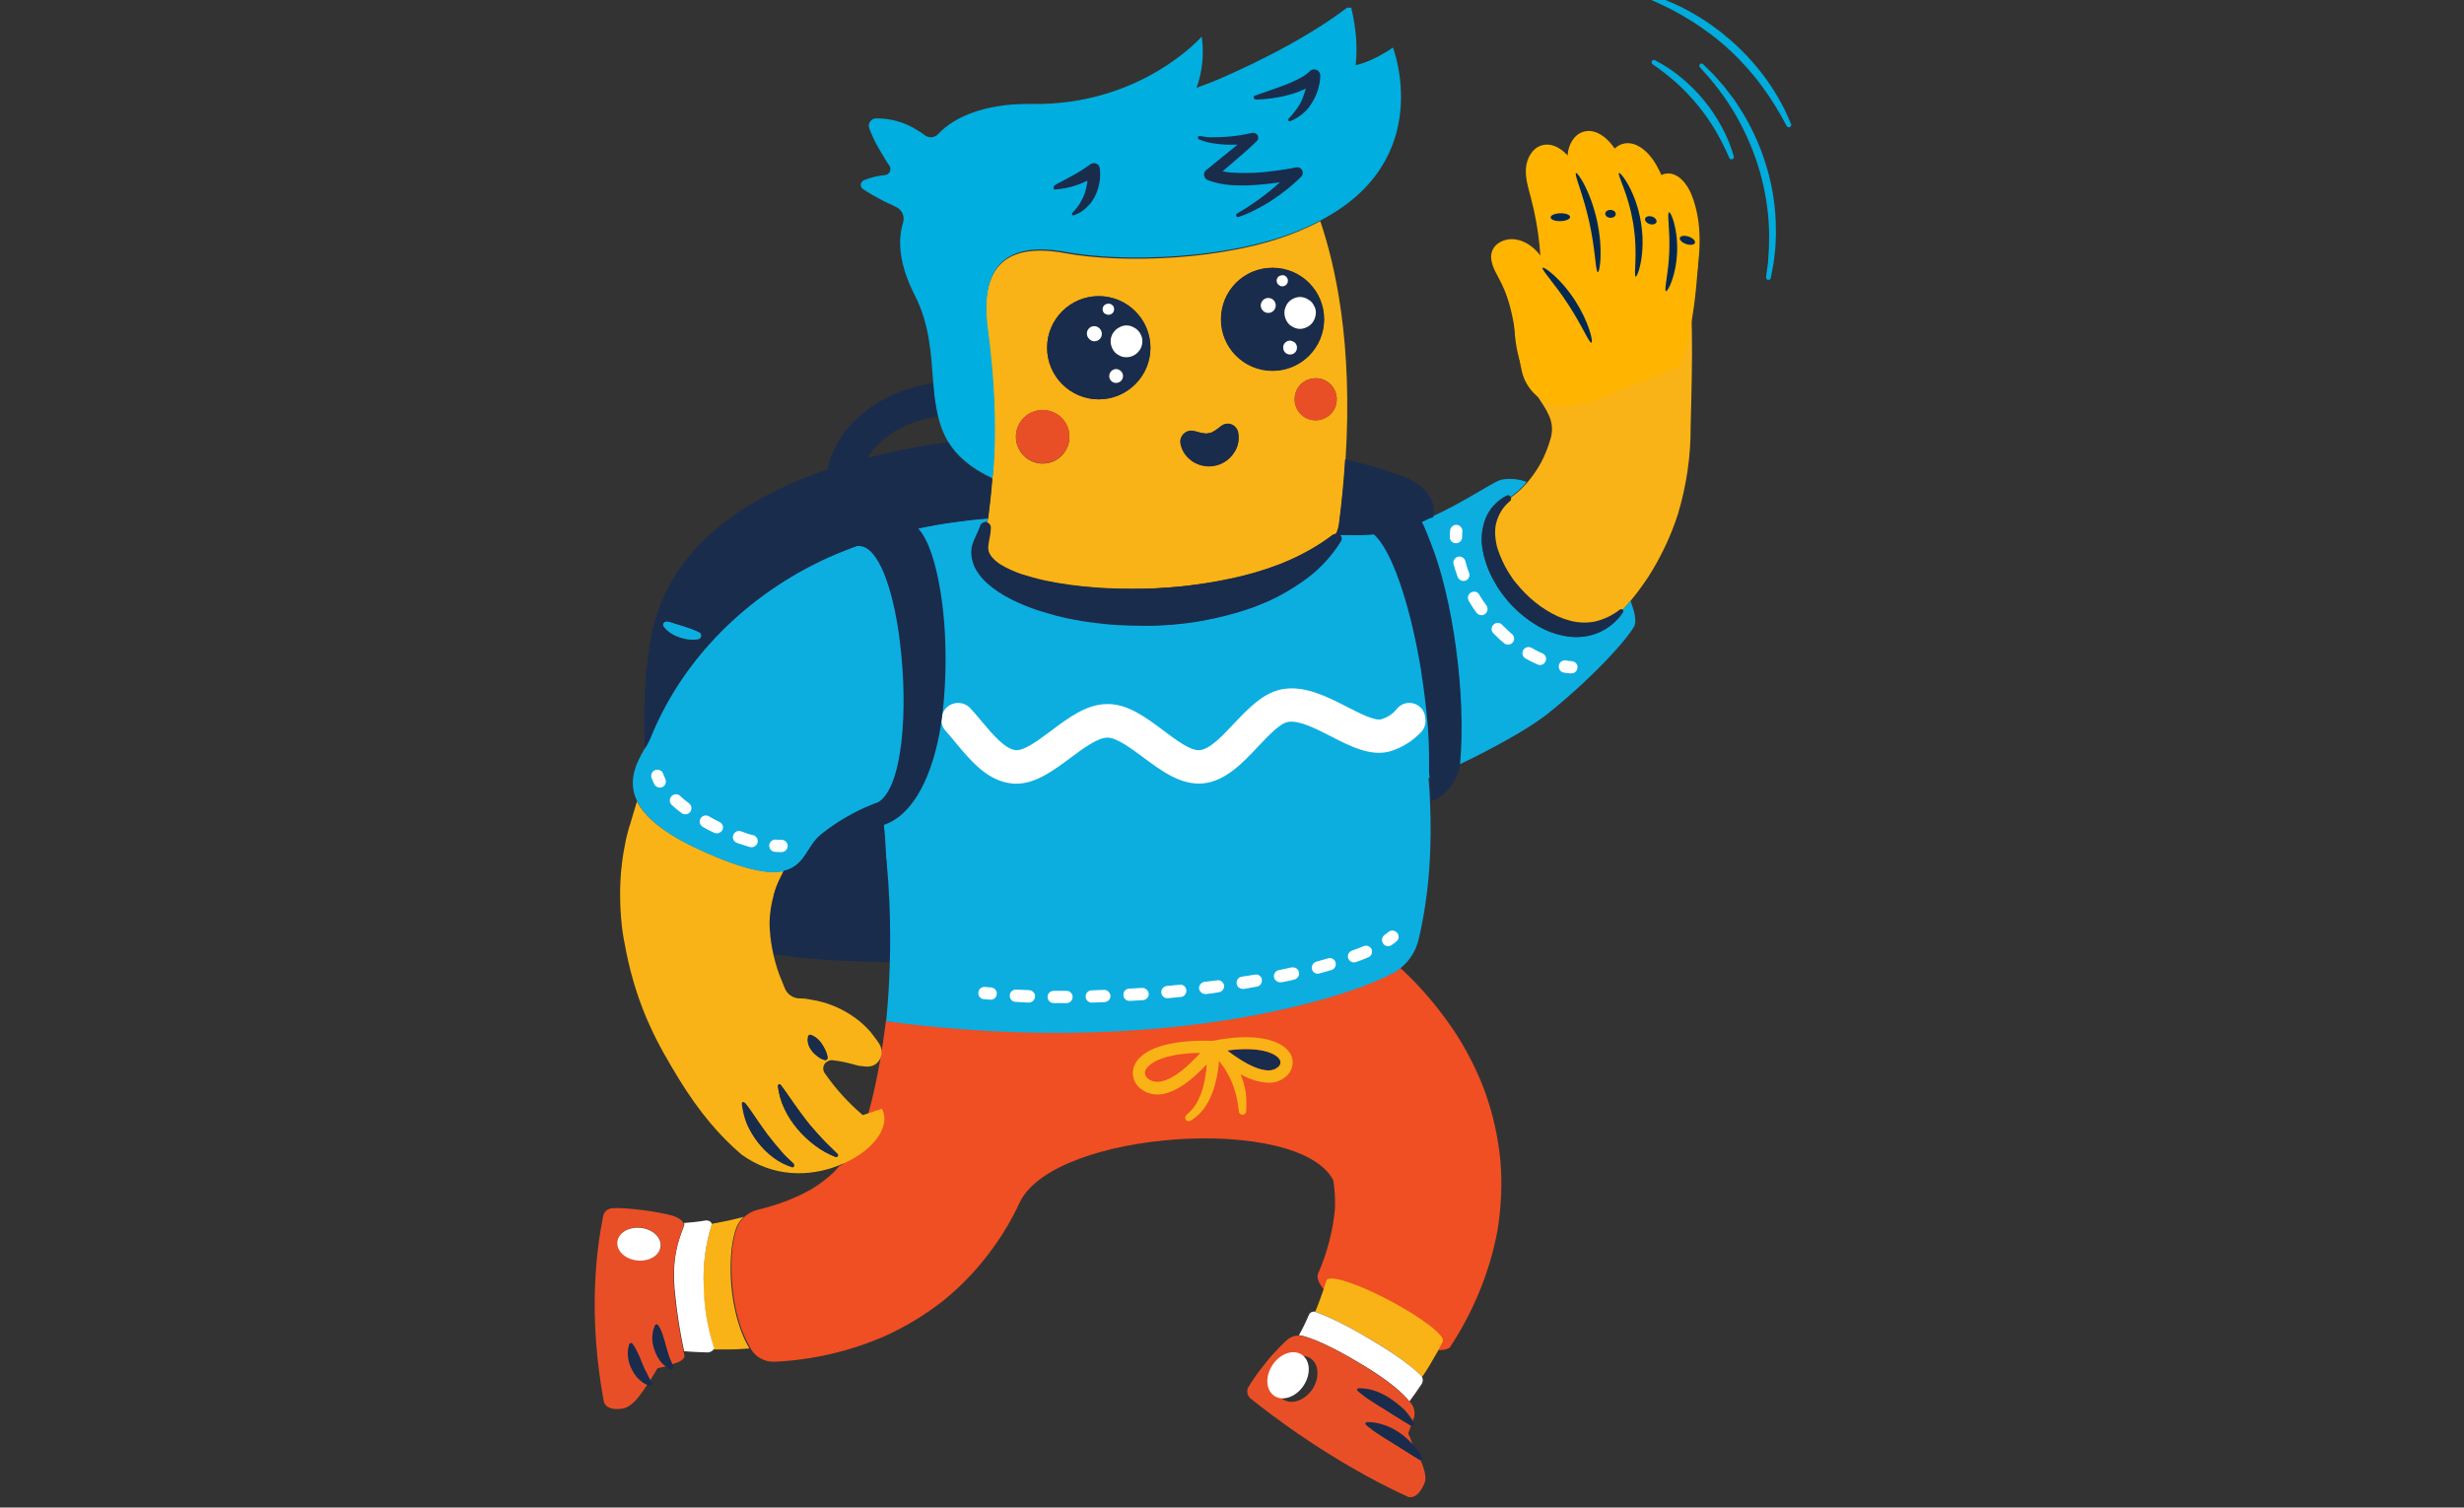<?xml version="1.0" encoding="UTF-8"?> <svg xmlns="http://www.w3.org/2000/svg" width="237" height="145" viewBox="0 0 237 145" fill="none"><rect x="0" y="0" width="237" height="145" fill="#333333" stroke="none"/><g clip-path="url(#clip0_1623_400)"><g clip-path="url(#clip1_1623_400)"><path d="M155.722 17.331C151.496 16.388 150.41 21.953 150.15 28.106L150.009 27.611C149.938 27.399 149.89 27.163 149.843 26.951L149.702 26.314L149.466 25.701C149.206 24.994 156.43 31.971 155.722 32.23C155.415 32.348 160.836 37.165 153.384 29.235C159.782 34.069 155.569 35.391 150.15 30.545L151.934 30.323L153.384 31.458C153.172 32.071 145.806 28.507 145.736 29.167C145.688 29.544 145.665 29.922 145.665 30.323C145.429 37.867 150.079 38.74 149.159 42.135C148.923 42.96 148.616 43.762 148.214 44.516C147.837 45.2 147.388 45.837 146.892 46.426C146.774 46.544 146.68 46.662 146.562 46.78C146.184 47.18 145.783 47.534 145.334 47.841C145.381 47.935 145.334 48.053 145.263 48.123C144.602 48.666 143.918 49.373 143.705 50.198L143.635 50.41V50.811C143.611 51.023 143.422 51.306 143.446 51.495C143.469 51.919 143.705 52.32 143.8 52.721C144.036 53.546 144.296 54.371 144.744 55.102C144.98 55.48 145.311 55.833 145.594 56.163C145.712 56.328 145.759 56.564 145.901 56.729C146.042 56.894 146.255 56.965 146.397 57.13C146.987 57.743 147.53 58.403 148.262 58.851C148.97 59.299 149.985 59.724 150.811 59.959C151.614 60.172 152.582 60.266 153.384 60.077C154.234 59.865 155.013 59.417 155.722 58.875C155.816 58.804 156.005 58.521 156.076 58.615L156.099 58.639C156.359 58.356 156.595 58.073 156.855 57.767C157.468 57.036 158.011 56.281 158.531 55.503C159.735 53.617 160.703 51.589 161.387 49.467C162.214 46.709 162.639 43.856 162.615 40.98C162.969 27.54 163.158 18.982 155.722 17.331Z" fill="#FAB316"></path><g clip-path="url(#clip2_1623_400)"><path fill-rule="evenodd" clip-rule="evenodd" d="M138.215 60.963C134.136 58.221 129.675 58.958 120.977 60.395C119.012 60.72 104.569 63.094 104.068 68.245C103.919 69.774 105.12 70.298 105.715 73.506C106.315 76.741 105.67 79.309 105.425 80.452C104.6 84.304 104.828 89.427 105.292 99.676C105.538 105.107 106.329 112.773 108.765 122.138C123.894 121.351 138.272 115.318 149.432 105.075C147.349 100.003 146.117 94.623 145.786 89.151C145.513 84.474 146.22 83.765 145.798 79.621C145.229 74.037 144.316 65.064 138.215 60.963Z" fill="#04294F"></path><path d="M73.821 97.799C73.888 97.78 73.932 97.674 73.957 97.509C73.964 97.468 73.969 97.423 73.972 97.375C73.979 97.326 73.987 97.274 73.996 97.218C74.013 97.106 74.015 96.984 74.044 96.849C74.054 96.782 74.065 96.712 74.076 96.639C74.087 96.568 74.11 96.493 74.125 96.417C74.151 96.263 74.206 96.103 74.251 95.936C74.275 95.852 74.312 95.769 74.341 95.683L74.387 95.553L74.445 95.424C74.487 95.339 74.515 95.247 74.565 95.162L74.702 94.899L74.859 94.647C74.906 94.561 74.97 94.489 75.022 94.409C75.05 94.371 75.077 94.332 75.103 94.294L75.191 94.188C75.251 94.119 75.303 94.045 75.362 93.982C75.484 93.857 75.592 93.728 75.711 93.627C75.769 93.575 75.822 93.518 75.878 93.472L76.042 93.338C76.143 93.243 76.247 93.179 76.334 93.107L76.457 93.007C76.496 92.979 76.532 92.952 76.565 92.926C76.693 92.82 76.762 92.728 76.744 92.66C76.726 92.593 76.622 92.558 76.437 92.555C76.391 92.554 76.339 92.555 76.284 92.559C76.225 92.567 76.166 92.578 76.108 92.591C75.964 92.619 75.824 92.662 75.689 92.718C75.614 92.749 75.536 92.783 75.454 92.82C75.374 92.858 75.297 92.908 75.213 92.956C75.038 93.062 74.872 93.182 74.716 93.315C74.633 93.384 74.558 93.466 74.476 93.544L74.355 93.667L74.245 93.802C74.167 93.893 74.094 93.989 74.027 94.088L73.828 94.4L73.661 94.73C73.611 94.839 73.566 94.95 73.527 95.064L73.467 95.228L73.424 95.395C73.398 95.505 73.366 95.611 73.349 95.719C73.314 95.921 73.296 96.125 73.295 96.33C73.296 96.426 73.292 96.518 73.3 96.607C73.309 96.696 73.321 96.781 73.333 96.861C73.353 97.006 73.388 97.149 73.438 97.287C73.459 97.348 73.476 97.404 73.499 97.454C73.523 97.505 73.55 97.549 73.574 97.588C73.67 97.746 73.754 97.818 73.821 97.799ZM168.853 86.16C168.816 86.219 168.859 86.322 168.976 86.46C169.045 86.544 169.123 86.62 169.209 86.686C169.317 86.777 169.433 86.86 169.555 86.934C169.7 87.026 169.852 87.109 170.009 87.179C170.188 87.264 170.373 87.337 170.561 87.398C170.661 87.433 170.765 87.457 170.87 87.487L171.032 87.529L171.198 87.561C171.661 87.655 172.134 87.686 172.605 87.653L172.774 87.642L172.939 87.621C173.048 87.606 173.154 87.595 173.257 87.574C173.452 87.537 173.644 87.489 173.832 87.428C173.997 87.378 174.158 87.317 174.314 87.244C174.444 87.186 174.569 87.119 174.688 87.043C174.782 86.988 174.869 86.923 174.948 86.849C175.081 86.726 175.137 86.63 175.108 86.567C175.078 86.504 174.966 86.48 174.796 86.487C174.711 86.493 174.611 86.504 174.495 86.513C174.38 86.523 174.255 86.548 174.113 86.561C173.973 86.578 173.821 86.599 173.658 86.612C173.496 86.633 173.322 86.639 173.141 86.654C173.05 86.661 172.956 86.659 172.862 86.664L172.718 86.669L172.571 86.668C172.374 86.671 172.172 86.658 171.962 86.65C171.755 86.631 171.551 86.618 171.356 86.589L171.211 86.572L171.069 86.547C170.976 86.531 170.882 86.52 170.793 86.502C170.616 86.463 170.443 86.435 170.286 86.393C170.125 86.36 169.978 86.319 169.841 86.284C169.702 86.254 169.58 86.213 169.467 86.188C169.354 86.162 169.256 86.139 169.173 86.124C169.004 86.092 168.89 86.102 168.853 86.16Z" fill="#04294F"></path><path d="M112.891 63.737C112.858 63.745 112.843 63.837 112.854 64.006C112.874 64.251 112.918 64.495 112.983 64.732C113.084 65.111 113.219 65.481 113.386 65.835C113.61 66.312 113.888 66.76 114.215 67.173C114.62 67.677 115.097 68.118 115.63 68.484C116.247 68.905 116.931 69.22 117.652 69.416C118.038 69.521 118.433 69.596 118.831 69.641C119.242 69.689 119.655 69.709 120.068 69.702C120.486 69.699 120.908 69.671 121.326 69.634C121.74 69.598 122.172 69.554 122.607 69.487C123.461 69.361 124.298 69.142 125.106 68.837C125.869 68.548 126.587 68.151 127.237 67.657C127.827 67.204 128.345 66.663 128.772 66.053C128.87 65.909 128.951 65.758 129.038 65.614C129.126 65.475 129.204 65.33 129.274 65.181C129.408 64.904 129.523 64.617 129.617 64.323C129.777 63.823 129.879 63.306 129.92 62.782C129.953 62.392 129.95 61.999 129.913 61.609C129.892 61.364 129.85 61.121 129.785 60.884C129.738 60.721 129.693 60.639 129.659 60.644C129.586 60.652 129.577 61.001 129.522 61.611C129.488 61.978 129.436 62.343 129.363 62.704C129.269 63.175 129.13 63.636 128.948 64.08C128.842 64.335 128.721 64.583 128.585 64.822C128.514 64.95 128.436 65.073 128.351 65.192C128.266 65.313 128.187 65.443 128.094 65.564C127.691 66.077 127.216 66.531 126.686 66.911C126.091 67.331 125.442 67.668 124.756 67.913C124.01 68.181 123.238 68.375 122.453 68.492C122.048 68.554 121.644 68.597 121.233 68.636C120.826 68.676 120.434 68.706 120.05 68.716C119.676 68.728 119.301 68.718 118.929 68.684C118.576 68.654 118.226 68.598 117.881 68.517C117.247 68.368 116.64 68.12 116.082 67.784C115.593 67.486 115.146 67.124 114.753 66.707C114.18 66.081 113.707 65.37 113.351 64.599L113.049 63.955C112.976 63.806 112.926 63.729 112.891 63.737ZM107.61 81.291C107.741 81.318 108.024 80.644 108.243 79.493C108.367 78.817 108.444 78.134 108.474 77.448C108.512 76.606 108.488 75.762 108.402 74.923C108.353 74.477 108.294 74.043 108.217 73.627C108.145 73.211 108.053 72.813 107.959 72.436C107.86 72.061 107.758 71.707 107.647 71.38C107.54 71.053 107.425 70.752 107.315 70.481C107.143 70.051 106.938 69.636 106.699 69.239C106.524 68.959 106.392 68.822 106.329 68.849C106.264 68.876 106.275 69.064 106.335 69.382C106.395 69.701 106.507 70.149 106.637 70.7C106.702 70.976 106.774 71.277 106.843 71.602C106.915 71.925 106.983 72.272 107.053 72.637C107.119 73.003 107.188 73.386 107.244 73.786C107.305 74.185 107.354 74.6 107.4 75.025C107.487 75.876 107.533 76.691 107.548 77.434C107.562 78.177 107.551 78.849 107.536 79.414C107.502 80.547 107.469 81.262 107.61 81.291ZM143.056 75.277C143.124 75.282 143.205 75.086 143.272 74.722C143.358 74.208 143.395 73.687 143.383 73.166C143.372 72.389 143.283 71.614 143.117 70.855C142.719 68.992 141.977 67.219 140.931 65.627C140.506 64.981 140.028 64.371 139.503 63.804C139.152 63.42 138.769 63.068 138.358 62.75C138.062 62.529 137.87 62.439 137.823 62.488C137.774 62.539 137.872 62.723 138.075 63.021C138.279 63.32 138.588 63.733 138.95 64.253C139.312 64.772 139.729 65.397 140.143 66.116C141.043 67.672 141.74 69.338 142.216 71.072C142.412 71.779 142.565 72.498 142.673 73.223C142.77 73.847 142.826 74.359 142.881 74.715C142.935 75.071 142.987 75.273 143.056 75.277Z" fill="white"></path><path fill-rule="evenodd" clip-rule="evenodd" d="M107.942 18.317C106.836 18.731 105.783 19.274 104.805 19.935C104.347 20.245 103.906 20.581 103.486 20.942C99.591 24.292 98.631 28.752 98.369 30.313C98.368 30.311 98.368 30.311 98.367 30.311C98.304 30.343 98.443 34.76 101.666 41.202L101.668 41.206C102.76 43.373 104.021 45.453 105.437 47.424C107.444 50.483 109.812 53.656 111.808 55.129C111.83 55.145 112.051 55.305 112.332 55.552C112.421 55.63 112.515 55.717 112.618 55.819C112.713 55.912 112.803 56.008 112.889 56.102C113.336 56.736 113.742 57.398 114.105 58.083C115.097 60.674 114.28 63.386 115.948 65.231C117.878 67.366 122.228 67.341 124.934 65.612C125.407 65.311 127.175 64.179 127.668 62.172C127.793 61.651 127.829 61.112 127.772 60.579C127.643 59.23 127.022 57.788 126.269 56.042C126.266 56.035 126.263 56.026 126.26 56.02C126.126 55.713 126.06 55.38 126.066 55.045L126.065 55.044C126.07 54.702 126.149 54.366 126.296 54.058C126.442 53.75 126.654 53.477 126.916 53.259C127.306 52.933 127.716 52.564 128.125 52.15C131.039 49.459 133.668 45.204 130.275 38.785C128.461 35.354 125.521 29.231 123.343 24.626C120.61 18.852 113.914 16.076 107.942 18.317Z" fill="#FFB400"></path><path d="M121.644 54.472C121.647 54.542 121.723 54.603 121.863 54.655C121.945 54.685 122.03 54.706 122.117 54.719C122.228 54.739 122.341 54.751 122.454 54.755C122.747 54.767 123.041 54.749 123.33 54.703C123.493 54.674 123.665 54.645 123.838 54.596C124.013 54.553 124.19 54.495 124.37 54.432C124.549 54.363 124.722 54.294 124.884 54.214C125.047 54.139 125.198 54.05 125.34 53.967C125.591 53.817 125.827 53.641 126.043 53.444C126.127 53.367 126.205 53.285 126.278 53.198C126.336 53.133 126.387 53.061 126.43 52.985C126.504 52.856 126.522 52.76 126.48 52.705C126.437 52.65 126.338 52.64 126.198 52.669C126.129 52.684 126.049 52.707 125.958 52.735C125.867 52.763 125.77 52.803 125.661 52.842C125.446 52.927 125.195 53.028 124.92 53.14C124.781 53.193 124.639 53.255 124.488 53.31L124.024 53.487L123.555 53.651C123.404 53.707 123.256 53.751 123.115 53.8C122.833 53.892 122.576 53.977 122.358 54.051C122.249 54.091 122.149 54.125 122.061 54.16C121.974 54.196 121.897 54.232 121.835 54.265C121.71 54.332 121.641 54.403 121.644 54.472Z" fill="#04294F"></path></g><path d="M136.883 50.646C137.142 51.118 137.402 51.66 137.638 52.273C137.733 51.401 137.804 50.764 137.827 50.387C137.733 50.41 137.638 50.458 137.544 50.481C137.308 50.552 137.095 50.599 136.883 50.646ZM82.421 52.509L81.83 52.721C81.76 52.768 81.712 52.792 81.641 52.839L81.712 52.768C80.862 53.098 79.989 53.452 79.163 53.853C71.915 57.272 65.825 63.19 62.732 70.64C62.567 71.112 62.331 71.583 62.071 72.007C62.047 71.748 62.047 71.512 62.047 71.253C61.835 75.969 61.906 81.651 62.873 86.484C67.642 96.222 108.271 92.426 130.202 87.451C132.563 86.908 134.31 84.928 134.522 82.499C135.018 77.029 135.773 69.697 136.458 63.402C135.466 57.932 133.837 52.886 132.091 51.377C131.406 51.448 130.745 51.448 130.06 51.448H128.833L82.421 52.509ZM63.936 59.842C64.007 59.794 64.078 59.771 64.148 59.771L64.314 59.794C64.432 59.818 64.55 59.842 64.668 59.889L65.022 60.007L65.777 60.242C66.037 60.337 66.273 60.407 66.533 60.502C66.792 60.596 67.052 60.714 67.288 60.832C67.477 60.926 67.524 61.162 67.43 61.327C67.406 61.35 67.406 61.374 67.383 61.398C67.406 61.374 67.43 61.35 67.43 61.327C67.524 61.138 67.453 60.926 67.288 60.832C67.052 60.69 66.792 60.596 66.533 60.502C66.273 60.407 66.037 60.313 65.777 60.242L65.022 60.007L64.644 59.889C64.526 59.842 64.408 59.818 64.29 59.794L64.125 59.771C64.078 59.747 64.007 59.771 63.936 59.842C63.818 59.912 63.771 60.054 63.794 60.172C63.771 60.03 63.818 59.912 63.936 59.842Z" fill="#1A2C4C"></path><path d="M90.872 59.983C90.919 60.525 90.943 61.091 90.966 61.657C94.059 61.492 97.293 61.28 100.622 61.044C105.39 60.714 110.301 60.313 115.282 59.865C120.145 59.417 125.079 58.922 129.919 58.38C133.2 58.002 135.112 57.554 134.735 57.272C134.546 57.106 133.318 57.106 131.666 57.201C128.549 57.366 125.315 57.554 122.01 57.767C121.514 57.979 121.042 58.191 120.523 58.38C117.194 59.582 113.677 60.195 110.136 60.172C109.262 60.172 108.389 60.148 107.492 60.101C106.618 60.03 105.745 59.959 104.871 59.842C103.738 59.7 102.628 59.464 101.542 59.205L94.012 59.771L90.872 59.983ZM82.066 60.667L79.422 60.903C78.171 61.02 76.92 61.185 75.881 61.35C73.827 61.657 74.252 62.152 74.606 62.152C76.306 62.176 78.266 62.176 80.461 62.129C82.397 62.081 84.451 62.011 86.599 61.893C86.528 61.374 86.457 60.832 86.386 60.337C84.852 60.431 83.27 60.525 82.066 60.667Z" fill="#1A2C4C"></path><path d="M64.195 60.667C64.314 60.761 64.432 60.855 64.573 60.95C64.833 61.115 65.116 61.233 65.4 61.327C65.683 61.421 65.99 61.492 66.273 61.516C66.556 61.539 66.863 61.539 67.147 61.492C67.241 61.468 67.312 61.445 67.359 61.374C67.382 61.35 67.382 61.327 67.406 61.303C67.501 61.115 67.453 60.903 67.264 60.808C67.028 60.667 66.769 60.572 66.509 60.478C66.249 60.384 66.013 60.289 65.754 60.219L64.998 59.983L64.644 59.865C64.526 59.818 64.408 59.794 64.29 59.771L64.125 59.747C64.054 59.747 63.959 59.771 63.912 59.818C63.794 59.889 63.747 60.03 63.771 60.148C63.771 60.172 63.794 60.219 63.818 60.242V60.266C63.959 60.431 64.078 60.549 64.195 60.667Z" fill="#0CAEE0"></path><path d="M70.806 118.125C70.971 117.7 71.207 117.347 71.537 117.04C70.664 117.276 69.79 117.465 68.917 117.63C68.752 117.653 68.587 117.677 68.421 117.724V117.818C67.855 119.728 67.595 121.709 67.666 123.713C67.689 125.717 68.02 127.697 68.634 129.607C68.657 129.654 68.657 129.725 68.634 129.796H69.979C70.688 129.796 71.372 129.749 72.08 129.701C71.372 128.499 70.546 126.471 70.31 123.265C70.168 120.718 70.451 119.115 70.806 118.125Z" fill="#FAB316"></path><path d="M68.657 129.584C68.043 127.674 67.713 125.693 67.689 123.689C67.595 121.709 67.855 119.705 68.445 117.795V117.7C68.421 117.488 68.091 117.347 67.855 117.394C67.146 117.512 66.462 117.583 65.801 117.63C65.824 117.724 65.824 117.818 65.801 117.889C65.281 119.257 64.573 120.931 64.927 124.396C65.116 126.259 65.4 128.122 65.801 129.961C66.533 130.031 67.264 130.055 68.02 130.079C68.28 130.102 68.539 129.961 68.681 129.725C68.681 129.701 68.681 129.631 68.657 129.584Z" fill="white"></path><path d="M64.88 124.444C64.55 120.978 65.258 119.304 65.754 117.936C65.777 117.842 65.777 117.748 65.754 117.677C65.636 117.323 65.069 117.04 64.668 116.922C64.266 116.805 63.889 116.734 63.511 116.663C62.921 116.545 62.307 116.451 61.717 116.38C61.127 116.309 60.513 116.239 59.923 116.215C59.639 116.191 59.238 116.191 58.884 116.215C58.435 116.239 58.081 116.569 58.01 116.993C57.349 120.294 56.547 126.542 58.081 134.818C58.081 134.818 58.199 135.525 59.309 135.525C60.277 135.525 60.891 135.313 62.331 133.073C62.024 132.931 61.929 132.649 61.693 132.413C61.41 132.106 61.221 131.871 61.056 131.493C60.891 131.14 60.725 130.998 60.678 130.597C60.654 130.409 60.749 130.291 60.773 130.079C60.796 129.866 60.442 129.56 60.513 129.371C60.536 129.277 60.631 129.253 60.725 129.277C60.749 129.277 60.773 129.301 60.796 129.324C60.914 129.489 61.032 129.654 61.127 129.819C61.221 129.984 61.292 130.149 61.363 130.314C61.528 130.621 61.622 130.951 61.764 131.257C61.906 131.564 62.024 131.894 62.165 132.177C62.26 132.389 62.378 132.625 62.496 132.837C62.732 132.46 62.968 132.059 63.251 131.588C63.322 131.588 63.416 131.564 63.487 131.54L64.195 131.399C64.054 131.257 63.959 131.116 63.841 130.951C63.582 130.621 63.393 130.22 63.275 129.819C63.133 129.442 63.039 129.183 63.039 128.782C63.039 128.593 63.18 128.617 63.228 128.405C63.275 128.192 62.897 127.721 62.992 127.532C63.015 127.438 63.11 127.391 63.204 127.438H63.228C63.251 127.438 63.275 127.462 63.298 127.485C63.416 127.65 63.487 127.839 63.582 128.004C63.653 128.169 63.723 128.334 63.771 128.523C63.889 128.853 63.959 129.183 64.054 129.513C64.148 129.843 64.243 130.149 64.361 130.479C64.455 130.739 64.55 130.975 64.668 131.21L64.809 131.163C65.258 131.045 65.942 130.762 65.825 130.291L65.754 130.031C65.352 128.145 65.069 126.283 64.88 124.444ZM63.558 119.87C63.464 120.742 62.472 121.331 61.315 121.213C60.159 121.096 59.309 120.294 59.403 119.422C59.498 118.549 60.489 117.96 61.646 118.078C62.803 118.196 63.629 119.021 63.558 119.87Z" fill="#E94F27"></path><path d="M64.054 129.489C63.959 129.159 63.889 128.829 63.771 128.499C63.723 128.334 63.653 128.145 63.582 127.98C63.511 127.792 63.416 127.627 63.298 127.462L63.228 127.391C63.157 127.344 63.039 127.391 63.015 127.462C62.921 127.65 62.85 127.839 62.803 128.051C62.779 128.24 62.755 128.452 62.732 128.641C62.732 129.041 62.803 129.442 62.944 129.819C63.062 130.22 63.275 130.597 63.511 130.928C63.629 131.069 63.771 131.234 63.936 131.352C64.101 131.493 64.314 131.611 64.526 131.706C64.573 131.729 64.62 131.729 64.668 131.706C64.762 131.658 64.809 131.564 64.762 131.47L64.739 131.423L64.644 131.187C64.55 130.951 64.432 130.692 64.337 130.456C64.243 130.126 64.148 129.796 64.054 129.489ZM61.788 131.163C61.669 130.88 61.551 130.527 61.386 130.22C61.315 130.055 61.221 129.89 61.15 129.725C61.056 129.56 60.961 129.371 60.82 129.23C60.796 129.206 60.772 129.183 60.749 129.183C60.654 129.159 60.56 129.183 60.536 129.277C60.465 129.466 60.418 129.654 60.395 129.867C60.371 130.055 60.371 130.267 60.395 130.456C60.442 130.857 60.536 131.258 60.725 131.611C60.89 131.989 61.127 132.342 61.41 132.625C61.646 132.861 61.929 133.073 62.236 133.191C62.331 133.238 62.401 133.262 62.496 133.285C62.543 133.309 62.59 133.285 62.637 133.262C62.732 133.215 62.755 133.097 62.708 133.026L62.685 132.979C62.637 132.908 62.59 132.814 62.543 132.719C62.425 132.507 62.307 132.271 62.212 132.059C62.047 131.776 61.906 131.47 61.788 131.163ZM110.159 102.988C110.065 103.295 110.206 103.625 110.49 103.79C111.859 104.78 114.125 102.752 115.447 101.267C111.741 101.314 110.372 102.375 110.159 102.988Z" fill="#1A2C4C"></path><path d="M144.319 111.665C144.107 109.401 143.611 107.185 142.855 105.063C142.1 103.012 141.108 101.055 139.905 99.216C138.748 97.495 137.449 95.868 136.009 94.382C135.584 93.958 135.159 93.534 134.711 93.109C134.428 93.322 134.097 93.51 133.767 93.675C129.163 95.821 116.651 100.253 93.185 98.98L85.206 98.202C85.206 98.202 83.79 110.934 80.721 112.16L80.225 112.726C79.564 113.339 78.856 113.881 78.1 114.353C76.471 115.272 74.701 115.932 72.883 116.357C72.411 116.475 71.962 116.71 71.608 117.04C71.278 117.347 71.018 117.701 70.876 118.125C70.499 119.115 70.239 120.718 70.404 123.218C70.617 126.401 71.467 128.452 72.175 129.654L72.222 129.749C72.694 130.55 73.591 131.022 74.512 130.975C78.171 130.81 81.783 129.961 85.135 128.499C87.165 127.579 89.101 126.401 90.848 125.01C92.595 123.571 94.153 121.921 95.475 120.082C96.514 118.667 97.388 117.158 98.119 115.579C101.542 108.694 124.961 107.161 128.242 113.527C128.384 114.4 128.431 115.296 128.408 116.192C128.219 118.361 127.652 120.506 126.779 122.51C126.779 122.51 126.472 123.005 127.345 124.043C127.463 123.736 127.558 123.43 127.652 123.1V123.123C127.936 122.605 130.438 123.901 133.53 125.528C136.623 127.155 138.819 128.263 138.535 128.806L138.252 129.112C138.087 129.419 138.323 129.56 138.158 129.843C139.078 129.914 139.432 129.631 139.432 129.631C141.699 126.212 143.28 122.392 144.036 118.361C144.39 116.144 144.508 113.905 144.319 111.665Z" fill="#F04E23"></path><path d="M122.907 102.634C123.143 102.493 123.214 102.187 123.096 101.951C122.766 101.314 121.16 100.607 118.02 101.055C119.484 102.187 121.845 103.601 122.907 102.634Z" fill="#1A2C4C"></path><path d="M84.828 106.643L83.341 107.138L82.987 107.256L82.963 107.232C81.571 106.053 80.367 104.709 79.328 103.224C79.068 102.87 79.163 102.352 79.54 102.116C79.706 102.021 79.871 101.951 80.06 101.974H80.083C80.508 102.021 80.933 102.092 81.358 102.187C81.571 102.234 81.807 102.304 82.019 102.352C82.232 102.422 82.444 102.469 82.656 102.517L83.317 102.587C83.624 102.611 83.931 102.54 84.191 102.375C84.828 101.927 84.994 101.055 84.569 100.395C84.403 100.135 84.215 99.876 84.026 99.64L83.742 99.263L83.412 98.909C82.963 98.438 82.444 98.013 81.901 97.66C80.721 96.882 79.399 96.363 78.006 96.151L77.463 96.056C77.274 96.033 77.085 96.033 76.896 96.033C76.259 96.009 75.716 95.632 75.48 95.043C75.291 94.595 75.126 94.147 74.937 93.699C74.37 92.095 74.04 90.421 74.016 88.724C74.04 87.828 74.181 86.932 74.418 86.083C74.418 86.036 74.441 85.989 74.441 85.965C74.606 85.376 74.842 84.81 75.126 84.268C75.22 84.103 75.291 83.938 75.362 83.749C73.945 84.079 71.632 83.702 67.406 81.769C63.771 80.118 62.024 78.538 61.268 77.076C61.032 77.831 60.82 78.585 60.607 79.293C60.56 79.411 60.536 79.529 60.489 79.647C60.324 80.212 60.182 80.802 60.088 81.391C60.088 81.438 60.064 81.462 60.064 81.509C59.923 82.216 59.828 82.924 59.757 83.631C59.592 85.399 59.616 87.191 59.804 88.96V89.007C59.852 89.431 59.923 89.879 59.993 90.303C60.064 90.681 60.135 91.034 60.206 91.388V91.435C61.339 97.07 63.322 100.536 65.281 103.743C67.241 106.949 69.248 109.283 71.278 111.005L71.301 111.028C74.37 113.268 77.888 113.197 80.626 112.113C83.766 110.934 85.773 108.458 84.828 106.643ZM77.722 99.664C77.746 99.569 77.864 99.499 77.959 99.522H77.982C78.218 99.617 78.431 99.734 78.62 99.9C78.785 100.041 78.927 100.206 79.045 100.395C79.163 100.583 79.281 100.772 79.375 100.984C79.469 101.22 79.54 101.456 79.588 101.691C79.611 101.809 79.517 101.904 79.399 101.927H79.304C79.045 101.856 78.808 101.739 78.62 101.574C78.431 101.432 78.242 101.267 78.1 101.078C77.935 100.89 77.817 100.678 77.746 100.442C77.675 100.206 77.652 99.923 77.722 99.664ZM76.212 112.018C76.165 112.065 76.259 112.089 76.212 112.065C75.551 111.853 74.96 111.735 74.394 111.311C73.851 110.91 73.355 110.415 72.93 109.873C72.505 109.331 72.151 108.741 71.868 108.104C71.585 107.468 71.608 107.02 71.561 106.336C71.561 106.242 71.514 106.265 71.608 106.265C71.655 106.265 71.608 106.265 71.632 106.03C72.057 106.548 72.411 107.091 72.765 107.609C73.119 108.128 73.473 108.647 73.851 109.142C74.229 109.637 74.63 110.109 75.031 110.58C75.433 111.052 75.645 111.452 76.117 111.924L76.212 112.018C76.282 112.065 76.259 111.924 76.212 112.018C76.212 111.995 76.046 111.9 76.212 112.018ZM80.555 111.24C80.508 111.287 80.437 111.311 80.367 111.287C79.658 111.005 78.974 110.627 78.384 110.179C77.77 109.708 77.203 109.189 76.707 108.6C76.212 108.01 75.787 107.374 75.456 106.666C75.126 105.983 74.913 105.228 74.819 104.474C74.819 104.403 74.866 104.309 74.96 104.309C75.008 104.309 75.055 104.332 75.102 104.379C75.574 104.992 75.952 105.582 76.377 106.171C76.802 106.761 77.203 107.326 77.628 107.869C78.053 108.411 78.549 108.953 79.021 109.472C79.493 109.991 80.036 110.486 80.555 111.005C80.626 111.052 80.626 111.17 80.555 111.24Z" fill="#FAB316"></path><path d="M156.831 57.79C156.595 58.097 156.335 58.38 156.076 58.663C156.099 58.733 156.099 58.804 156.076 58.875C155.509 59.724 154.706 60.384 153.786 60.808C152.818 61.233 151.732 61.35 150.693 61.185C149.678 61.02 148.686 60.667 147.789 60.124C146.916 59.606 146.137 58.969 145.429 58.238C145.263 58.05 145.075 57.885 144.933 57.672C144.791 57.46 144.602 57.295 144.461 57.083C144.154 56.682 143.894 56.258 143.658 55.81C143.162 54.937 142.808 53.971 142.619 52.957C142.407 51.919 142.501 50.858 142.879 49.868C143.28 48.901 144.012 48.123 144.933 47.652C145.075 47.581 145.216 47.652 145.287 47.77V47.793C145.736 47.487 146.137 47.133 146.515 46.732C146.633 46.614 146.727 46.497 146.845 46.355C146.066 46.072 145.216 45.978 144.39 46.143C143.28 46.402 137.19 50.976 132.043 51.354C131.359 51.424 130.698 51.424 130.013 51.424H128.785C128.809 51.448 128.833 51.471 128.88 51.495C128.998 51.636 128.998 51.825 128.903 51.99C127.959 53.523 126.708 54.819 125.244 55.857C123.781 56.894 122.199 57.719 120.499 58.356C117.171 59.559 113.629 60.148 110.088 60.148C109.215 60.148 108.436 59.889 107.539 59.842C106.642 59.794 105.839 59.653 104.966 59.535C103.219 59.299 101.637 58.781 99.961 58.215C99.111 57.932 98.355 57.46 97.529 57.059C96.679 56.635 96.042 56.305 95.334 55.668C94.956 55.315 94.673 54.961 94.413 54.513C94.106 54.018 93.988 53.664 93.965 53.075C93.965 52.792 93.846 52.721 93.941 52.438C94.012 52.202 94.106 52.084 94.224 51.872C94.413 51.471 94.342 51.283 94.46 50.953L94.555 50.788C94.649 50.505 94.555 50.104 94.838 50.222C94.862 50.245 94.909 50.245 94.932 50.269C94.956 50.128 94.98 49.962 95.003 49.845C92.737 50.01 90.494 50.34 88.275 50.811C86.623 51.165 81.736 52.721 81.736 52.721C81.665 52.768 81.618 52.792 81.547 52.839L81.618 52.768C80.768 53.098 79.894 53.452 79.068 53.853C71.844 57.319 65.73 63.237 62.637 70.687C62.472 71.159 62.236 71.63 61.976 72.055C61.221 73.375 60.3 75.12 61.315 77.124C62.047 78.562 63.818 80.165 67.453 81.816C71.679 83.725 73.993 84.126 75.409 83.796C77.416 83.325 77.628 81.391 78.927 80.33C80.461 79.081 82.184 78.067 84.049 77.359L84.451 77.218C86.504 87.427 85.23 98.226 85.23 98.226C111.08 101.715 129.069 96.174 133.79 93.699C134.121 93.557 134.428 93.369 134.687 93.133C135.561 92.449 136.175 91.482 136.434 90.421C137.52 85.918 137.733 81.297 137.544 77.077C137.52 76.322 137.473 75.591 137.402 74.86C140.518 73.587 146.349 70.663 148.946 68.589C153.88 64.604 156.949 60.903 157.232 60.124C157.398 59.629 157.209 58.781 156.831 57.79Z" fill="#0CAEE0"></path><path d="M63.747 75.686C63.464 75.851 63.11 75.733 62.944 75.45C62.826 75.238 62.732 75.049 62.661 74.813C62.567 74.507 62.732 74.177 63.039 74.059C63.346 73.941 63.676 74.129 63.794 74.436C63.841 74.577 63.912 74.742 63.983 74.884C64.125 75.167 64.03 75.52 63.747 75.686ZM66.391 78.067C66.178 78.35 65.801 78.397 65.565 78.185C65.234 77.925 64.904 77.666 64.62 77.407C64.384 77.195 64.361 76.817 64.573 76.582C64.786 76.346 65.163 76.322 65.4 76.534C65.659 76.77 65.966 77.006 66.273 77.265C66.533 77.454 66.58 77.808 66.391 78.067ZM69.46 79.859C69.318 80.142 68.964 80.26 68.681 80.118C68.327 79.93 67.949 79.741 67.595 79.552C67.312 79.387 67.217 79.034 67.382 78.751C67.548 78.468 67.902 78.373 68.185 78.538C68.516 78.727 68.846 78.916 69.2 79.081C69.507 79.222 69.625 79.576 69.46 79.859ZM72.836 81.038C72.741 81.368 72.411 81.533 72.104 81.462C71.726 81.344 71.325 81.226 70.924 81.085C70.617 80.99 70.451 80.66 70.546 80.33C70.64 80.024 70.971 79.859 71.254 79.953C71.278 79.953 71.301 79.977 71.301 79.977C71.679 80.094 72.033 80.212 72.387 80.33C72.718 80.401 72.907 80.731 72.836 81.038ZM75.197 81.934C74.96 81.934 74.772 81.934 74.559 81.91C74.229 81.886 73.993 81.603 74.016 81.273C74.04 80.943 74.323 80.707 74.654 80.731C74.843 80.755 75.031 80.755 75.197 80.755C75.527 80.755 75.787 81.014 75.787 81.344C75.787 81.674 75.504 81.934 75.197 81.934ZM95.853 95.632C95.829 95.939 95.57 96.174 95.263 96.174H95.216L94.626 96.127C94.295 96.104 94.059 95.797 94.106 95.467C94.153 95.137 94.437 94.901 94.767 94.948L95.357 94.996C95.664 95.019 95.9 95.326 95.853 95.632ZM98.922 96.41H98.898C98.497 96.386 98.072 96.387 97.671 96.339C97.34 96.316 97.104 96.033 97.104 95.726C97.128 95.396 97.411 95.16 97.718 95.16C98.119 95.184 98.521 95.208 98.922 95.208C99.252 95.208 99.512 95.491 99.489 95.797C99.512 96.151 99.252 96.41 98.922 96.41ZM102.558 96.481H101.354C101.023 96.481 100.763 96.222 100.763 95.891C100.763 95.561 101.023 95.302 101.354 95.302H102.558C102.888 95.302 103.148 95.561 103.148 95.891C103.148 96.222 102.888 96.481 102.558 96.481ZM106.264 96.386L105.036 96.434C104.706 96.434 104.446 96.174 104.446 95.844C104.446 95.514 104.706 95.255 105.036 95.255L106.24 95.208C106.571 95.184 106.831 95.444 106.854 95.773C106.854 96.104 106.594 96.386 106.264 96.386ZM109.923 96.198L108.719 96.269H108.672C108.341 96.269 108.082 96.009 108.058 95.703C108.058 95.373 108.318 95.113 108.625 95.09L109.829 95.019C110.159 94.996 110.442 95.255 110.466 95.561C110.49 95.891 110.254 96.174 109.923 96.198ZM113.606 95.891L112.378 96.009H112.331C112.001 96.033 111.717 95.773 111.717 95.443C111.694 95.113 111.953 94.854 112.284 94.83C112.685 94.807 113.086 94.76 113.488 94.713C113.818 94.689 114.102 94.925 114.149 95.231C114.149 95.561 113.913 95.844 113.606 95.891ZM117.241 95.467L116.037 95.609H115.967C115.636 95.632 115.353 95.373 115.353 95.043C115.353 94.713 115.589 94.43 115.919 94.43L117.123 94.288C117.454 94.241 117.737 94.477 117.784 94.807C117.808 95.113 117.572 95.42 117.241 95.467ZM120.924 94.878H120.901L119.697 95.09H119.602C119.272 95.113 118.988 94.878 118.965 94.547C118.941 94.217 119.177 93.934 119.508 93.911L120.712 93.722C121.042 93.652 121.349 93.864 121.42 94.194C121.444 94.5 121.255 94.807 120.924 94.878ZM124.512 94.17V94.194C124.111 94.288 123.71 94.359 123.309 94.453H123.19C122.86 94.477 122.577 94.241 122.553 93.911C122.529 93.581 122.766 93.298 123.096 93.274C123.497 93.204 123.899 93.109 124.276 93.015C124.583 92.944 124.914 93.156 124.985 93.463C125.055 93.769 124.819 94.1 124.512 94.17ZM128.101 93.298C127.699 93.416 127.298 93.51 126.92 93.628C126.873 93.652 126.826 93.652 126.779 93.652C126.448 93.652 126.189 93.369 126.189 93.062C126.189 92.803 126.377 92.567 126.614 92.496C127.015 92.402 127.393 92.284 127.77 92.166C128.077 92.095 128.408 92.284 128.479 92.591C128.573 92.897 128.408 93.204 128.101 93.298ZM131.689 92.048C131.666 92.048 131.642 92.072 131.618 92.072C131.264 92.213 130.863 92.378 130.462 92.543C130.391 92.567 130.32 92.591 130.249 92.591C129.919 92.591 129.659 92.331 129.659 92.001C129.659 91.742 129.824 91.53 130.037 91.435C130.438 91.294 130.792 91.129 131.146 90.987C131.429 90.846 131.784 90.964 131.925 91.27C132.067 91.553 131.949 91.883 131.689 92.048ZM134.38 90.469C134.215 90.634 134.05 90.751 133.861 90.869C133.601 91.058 133.224 90.987 133.035 90.728C132.846 90.469 132.917 90.091 133.176 89.903C133.318 89.808 133.46 89.691 133.601 89.573C133.885 89.384 134.239 89.478 134.428 89.738C134.569 89.974 134.546 90.28 134.38 90.469ZM137.331 74.2C137.355 73.705 137.355 73.21 137.331 72.715C137.379 73.304 137.379 73.894 137.331 74.483C137.355 74.389 137.331 74.294 137.331 74.2ZM139.432 51.66C139.432 51.448 139.432 51.236 139.456 51.023C139.48 50.693 139.763 50.458 140.093 50.481C140.424 50.505 140.66 50.788 140.636 51.118C140.636 51.306 140.613 51.471 140.613 51.66C140.613 51.99 140.329 52.249 140.023 52.249C139.716 52.226 139.456 51.967 139.432 51.66ZM140.943 55.857C140.872 55.904 140.802 55.904 140.731 55.904C140.495 55.904 140.259 55.739 140.164 55.527C139.999 55.126 139.881 54.702 139.763 54.277C139.692 53.971 139.881 53.641 140.188 53.57C140.495 53.499 140.825 53.688 140.896 53.994C140.99 54.371 141.109 54.749 141.25 55.126C141.392 55.409 141.25 55.739 140.943 55.857ZM142.832 59.087C142.572 59.299 142.194 59.228 142.006 58.969C141.77 58.615 141.533 58.238 141.297 57.885C141.109 57.625 141.156 57.248 141.439 57.059C141.699 56.871 142.076 56.918 142.265 57.201C142.265 57.201 142.265 57.224 142.289 57.224C142.312 57.248 142.312 57.272 142.336 57.295C142.549 57.625 142.761 57.979 142.973 58.309C143.139 58.545 143.068 58.898 142.832 59.087ZM145.429 61.775C145.216 62.034 144.838 62.058 144.602 61.846C144.272 61.563 143.965 61.256 143.658 60.973C143.422 60.761 143.398 60.384 143.611 60.148C143.823 59.912 144.201 59.889 144.437 60.101C144.437 60.101 144.461 60.101 144.461 60.124L144.508 60.172C144.791 60.455 145.075 60.737 145.381 60.997C145.618 61.185 145.641 61.516 145.429 61.775ZM148.686 63.661C148.545 63.968 148.214 64.085 147.907 63.968C147.506 63.803 147.105 63.59 146.727 63.378C146.444 63.213 146.349 62.859 146.515 62.577C146.68 62.294 147.034 62.199 147.317 62.364C147.671 62.553 148.002 62.742 148.38 62.907C148.663 63.001 148.781 63.331 148.686 63.661ZM151.118 64.793H151.047C150.835 64.769 150.622 64.746 150.433 64.698C150.103 64.651 149.89 64.345 149.938 64.015C149.985 63.685 150.292 63.472 150.622 63.52C150.811 63.543 150.976 63.567 151.165 63.59C151.496 63.614 151.755 63.873 151.732 64.203C151.732 64.557 151.449 64.793 151.118 64.793Z" fill="#0CAEE0"></path><path d="M155.344 30.157C155.367 30.228 155.438 30.299 155.533 30.275C155.603 30.252 155.627 30.228 155.651 30.157C155.84 29.238 155.958 28.295 156.028 27.352C156.099 26.409 156.099 25.465 156.099 24.522C156.099 24.051 156.076 23.579 156.052 23.108L155.981 21.693C155.91 20.75 155.84 19.807 155.674 18.864C155.651 18.77 155.58 18.699 155.462 18.699C155.391 18.699 155.32 18.77 155.297 18.864C155.155 19.807 155.06 20.75 155.013 21.693L154.942 23.108C154.919 23.579 154.919 24.051 154.895 24.522C154.895 25.465 154.895 26.409 154.966 27.352C155.037 28.271 155.155 29.214 155.344 30.157ZM159.121 30.37C159.145 30.417 159.168 30.464 159.239 30.464C159.31 30.488 159.404 30.44 159.428 30.37C159.617 29.568 159.735 28.766 159.806 27.965C159.876 27.163 159.876 26.361 159.876 25.56C159.876 24.758 159.829 23.956 159.782 23.155C159.735 22.353 159.64 21.552 159.475 20.75C159.451 20.679 159.404 20.632 159.333 20.608C159.239 20.585 159.145 20.656 159.121 20.75C158.979 21.552 158.885 22.353 158.814 23.155C158.743 23.956 158.72 24.758 158.72 25.56C158.72 26.361 158.72 27.163 158.79 27.965C158.814 28.766 158.932 29.591 159.121 30.37ZM80.555 110.981C80.036 110.462 79.493 109.967 79.021 109.448C78.549 108.93 78.053 108.387 77.628 107.845C77.203 107.303 76.778 106.713 76.377 106.148C75.976 105.582 75.574 104.969 75.102 104.356C75.079 104.308 75.008 104.285 74.96 104.285C74.89 104.285 74.819 104.379 74.819 104.45C74.913 105.204 75.126 105.959 75.456 106.643C75.787 107.35 76.212 107.987 76.707 108.576C77.203 109.165 77.77 109.708 78.384 110.156C78.997 110.627 79.658 111.004 80.367 111.264C80.437 111.287 80.508 111.264 80.555 111.217C80.626 111.17 80.626 111.052 80.555 110.981ZM76.377 111.948C75.905 111.5 75.433 111.075 75.008 110.604C74.583 110.156 74.205 109.661 73.827 109.165C73.473 108.67 73.096 108.152 72.741 107.633C72.387 107.114 72.033 106.572 71.608 106.053C71.561 105.982 71.467 105.982 71.396 106.03C71.372 106.053 71.349 106.1 71.349 106.148C71.419 106.831 71.585 107.491 71.844 108.128C72.128 108.765 72.482 109.354 72.907 109.896C73.332 110.439 73.827 110.934 74.37 111.335C74.913 111.759 75.527 112.065 76.188 112.278C76.282 112.301 76.377 112.23 76.401 112.136C76.401 112.089 76.401 112.018 76.353 111.995L76.377 111.948ZM78.124 101.126C78.266 101.314 78.454 101.479 78.643 101.621C78.856 101.786 79.092 101.904 79.328 101.974H79.422C79.54 101.951 79.611 101.856 79.611 101.739C79.588 101.503 79.517 101.243 79.399 101.031C79.304 100.819 79.186 100.63 79.068 100.442C78.95 100.253 78.808 100.088 78.643 99.947C78.454 99.782 78.242 99.64 78.006 99.569H77.982C77.888 99.546 77.77 99.593 77.746 99.711C77.675 99.994 77.699 100.277 77.793 100.536C77.864 100.725 77.982 100.937 78.124 101.126ZM144.957 47.675C144.012 48.123 143.28 48.925 142.903 49.892C142.525 50.882 142.431 51.943 142.643 52.98C142.832 53.971 143.186 54.937 143.682 55.833C143.918 56.281 144.201 56.682 144.484 57.106C144.626 57.319 144.791 57.507 144.957 57.696L145.452 58.262C146.16 58.993 146.94 59.629 147.813 60.148C148.71 60.69 149.678 61.044 150.717 61.209C151.755 61.374 152.841 61.256 153.809 60.832C154.73 60.431 155.533 59.771 156.099 58.922C156.146 58.851 156.146 58.78 156.123 58.71C156.123 58.686 156.123 58.686 156.099 58.686C156.028 58.592 155.887 58.568 155.792 58.639C155.108 59.181 154.305 59.559 153.455 59.771C152.653 59.936 151.826 59.912 151.024 59.7C150.221 59.488 149.442 59.134 148.734 58.686C148.002 58.238 147.341 57.696 146.727 57.083C146.585 56.941 146.444 56.776 146.279 56.611L145.854 56.116C145.57 55.786 145.334 55.432 145.098 55.055C144.65 54.324 144.296 53.546 144.036 52.745C143.918 52.344 143.847 51.943 143.823 51.519C143.8 51.306 143.8 51.118 143.823 50.906L143.847 50.599L143.918 50.292C144.13 49.467 144.579 48.736 145.24 48.194C145.334 48.123 145.358 48.005 145.311 47.911V47.888C145.263 47.746 145.098 47.675 144.957 47.723C144.98 47.675 144.98 47.675 144.957 47.675Z" fill="#1A2C4C"></path><path d="M140.046 52.249C140.377 52.249 140.636 51.99 140.636 51.66C140.636 51.471 140.636 51.283 140.66 51.118C140.684 50.788 140.424 50.505 140.117 50.481C139.786 50.458 139.503 50.717 139.48 51.023C139.456 51.236 139.456 51.448 139.456 51.66C139.432 51.99 139.716 52.249 140.046 52.249ZM142.312 57.248C142.171 56.941 141.84 56.824 141.533 56.965C141.227 57.106 141.109 57.46 141.25 57.743V57.767C141.274 57.79 141.274 57.814 141.297 57.837C141.51 58.215 141.746 58.568 142.006 58.922C142.194 59.181 142.572 59.252 142.832 59.063C143.092 58.875 143.162 58.498 142.973 58.238C142.737 57.932 142.525 57.602 142.312 57.248ZM141.297 55.102C141.156 54.725 141.038 54.348 140.943 53.971C140.872 53.664 140.542 53.476 140.235 53.546C139.928 53.617 139.739 53.947 139.81 54.254C139.928 54.654 140.046 55.079 140.211 55.503C140.306 55.739 140.518 55.88 140.778 55.88C140.849 55.88 140.92 55.857 140.99 55.833C141.25 55.739 141.415 55.409 141.297 55.102ZM148.38 62.859C148.025 62.694 147.671 62.529 147.317 62.317C147.034 62.152 146.68 62.246 146.515 62.529C146.349 62.812 146.444 63.166 146.727 63.331C147.105 63.543 147.506 63.755 147.907 63.92C148.214 64.038 148.545 63.897 148.663 63.59C148.781 63.307 148.663 62.977 148.38 62.859ZM144.508 60.124C144.296 59.865 143.918 59.842 143.682 60.054C143.422 60.266 143.398 60.643 143.611 60.879L143.635 60.903L143.682 60.95C143.989 61.256 144.296 61.563 144.626 61.822C144.838 62.058 145.216 62.058 145.452 61.846C145.688 61.633 145.688 61.256 145.476 61.02C145.452 60.997 145.429 60.973 145.381 60.95C145.075 60.667 144.791 60.407 144.508 60.124ZM151.165 63.59C150.976 63.59 150.788 63.567 150.622 63.52C150.292 63.472 149.985 63.685 149.938 64.015C149.89 64.345 150.103 64.651 150.433 64.698C150.646 64.722 150.858 64.769 151.047 64.769H151.118C151.449 64.793 151.708 64.533 151.732 64.203C151.755 63.873 151.496 63.614 151.165 63.59ZM94.106 95.467C94.082 95.797 94.295 96.08 94.626 96.104L95.216 96.151H95.263C95.593 96.174 95.877 95.915 95.877 95.585C95.9 95.255 95.641 94.996 95.31 94.972L94.72 94.925C94.413 94.901 94.13 95.137 94.106 95.467ZM106.217 95.208L105.013 95.255C104.682 95.255 104.423 95.514 104.423 95.844C104.423 96.174 104.682 96.434 105.013 96.434L106.24 96.386C106.571 96.363 106.831 96.104 106.807 95.773C106.783 95.467 106.524 95.208 106.217 95.208ZM98.946 95.231C98.544 95.208 98.143 95.208 97.742 95.184C97.411 95.16 97.128 95.42 97.128 95.75C97.104 96.08 97.364 96.363 97.695 96.363C98.096 96.386 98.497 96.41 98.922 96.434H98.946C99.276 96.434 99.536 96.174 99.559 95.844C99.583 95.514 99.276 95.231 98.946 95.231ZM121.373 94.217C121.325 93.887 121.019 93.675 120.688 93.746L119.484 93.934C119.154 93.958 118.918 94.241 118.941 94.571C118.965 94.901 119.248 95.137 119.579 95.113H119.673L120.877 94.901C121.207 94.854 121.42 94.547 121.373 94.217ZM109.829 95.019L108.625 95.09C108.294 95.09 108.035 95.373 108.058 95.703C108.058 96.033 108.341 96.292 108.672 96.269H108.719L109.947 96.198C110.277 96.174 110.513 95.891 110.49 95.561C110.442 95.255 110.159 94.996 109.829 95.019ZM102.581 95.302H101.354C101.023 95.302 100.763 95.561 100.763 95.891C100.763 96.222 101.023 96.481 101.354 96.481H102.581C102.912 96.481 103.171 96.222 103.171 95.891C103.171 95.561 102.912 95.302 102.581 95.302ZM117.1 94.288L115.896 94.43C115.565 94.453 115.329 94.736 115.329 95.043C115.353 95.373 115.636 95.609 115.943 95.609H116.014C116.415 95.561 116.816 95.514 117.218 95.443C117.548 95.396 117.784 95.09 117.737 94.783C117.69 94.477 117.407 94.241 117.1 94.288ZM113.464 94.713C113.063 94.76 112.662 94.783 112.26 94.83C111.93 94.854 111.694 95.113 111.694 95.443C111.717 95.773 111.977 96.033 112.307 96.009H112.355L113.582 95.891C113.913 95.868 114.149 95.561 114.102 95.231C114.078 94.901 113.795 94.665 113.464 94.713ZM131.925 91.294C131.784 91.011 131.453 90.869 131.146 91.011C130.816 91.152 130.438 91.294 130.037 91.435C129.73 91.553 129.564 91.883 129.683 92.19C129.777 92.425 129.989 92.567 130.249 92.567C130.32 92.567 130.391 92.543 130.462 92.52C130.863 92.378 131.264 92.237 131.618 92.072C131.902 91.954 132.043 91.624 131.925 91.294ZM124.253 93.038C123.875 93.133 123.474 93.204 123.072 93.298C122.742 93.322 122.506 93.628 122.529 93.934C122.553 94.241 122.86 94.5 123.167 94.477H123.285C123.686 94.406 124.088 94.312 124.489 94.217C124.796 94.147 125.008 93.84 124.937 93.51C124.867 93.18 124.56 92.991 124.229 93.062L124.253 93.038ZM127.77 92.166C127.393 92.284 127.015 92.378 126.614 92.496C126.307 92.591 126.118 92.897 126.189 93.227C126.259 93.487 126.496 93.652 126.755 93.652C126.802 93.652 126.85 93.652 126.897 93.628C127.298 93.51 127.699 93.416 128.077 93.298C128.384 93.204 128.549 92.874 128.455 92.543C128.36 92.26 128.054 92.095 127.77 92.166ZM133.601 89.596C133.46 89.714 133.318 89.808 133.176 89.926C132.917 90.115 132.846 90.469 133.035 90.751C133.224 91.034 133.578 91.082 133.861 90.893C134.05 90.775 134.215 90.634 134.38 90.492C134.593 90.256 134.569 89.879 134.333 89.667C134.121 89.478 133.837 89.455 133.601 89.596ZM132.87 69.178C132.232 69.367 130.745 68.589 129.541 67.976C127.652 67.009 125.528 65.924 123.403 66.278C121.538 66.585 120.098 68.117 118.681 69.603C117.596 70.758 116.368 72.078 115.4 72.149C114.527 72.243 113.134 71.182 111.906 70.263C110.23 69.013 108.507 67.716 106.547 67.716H106.524C104.517 67.716 102.77 69.037 101.07 70.31C99.866 71.206 98.497 72.243 97.671 72.149C96.656 72.031 95.452 70.616 94.389 69.343C94.059 68.942 93.705 68.518 93.351 68.141C92.76 67.481 91.745 67.433 91.084 68.023C90.801 68.282 90.612 68.612 90.565 68.99V69.037C90.494 69.485 90.636 69.956 90.943 70.286C91.273 70.64 91.58 71.017 91.887 71.394C93.327 73.139 94.98 75.12 97.317 75.355C97.458 75.379 97.6 75.379 97.742 75.379C99.63 75.379 101.33 74.106 102.983 72.88C104.186 71.984 105.579 70.947 106.524 70.947C107.397 70.947 108.766 71.96 109.947 72.833C111.717 74.153 113.559 75.52 115.66 75.355C117.855 75.167 119.531 73.375 121.019 71.795C122.01 70.758 123.12 69.555 123.899 69.438C124.961 69.249 126.59 70.098 128.03 70.829C129.895 71.795 131.854 72.785 133.696 72.267C134.876 71.913 135.915 71.253 136.741 70.357C137.024 70.027 137.166 69.579 137.095 69.155C137.095 69.084 137.072 68.99 137.072 68.919C136.954 68.07 136.175 67.504 135.325 67.622C134.971 67.669 134.64 67.858 134.404 68.117C134.026 68.636 133.483 68.99 132.87 69.178ZM63.794 74.436C63.7 74.129 63.346 73.964 63.039 74.059C62.732 74.153 62.567 74.507 62.661 74.813C62.732 75.025 62.85 75.238 62.944 75.45C63.11 75.733 63.464 75.827 63.747 75.686C64.03 75.52 64.125 75.167 63.983 74.884C63.912 74.742 63.841 74.601 63.794 74.436ZM72.411 80.33C72.057 80.236 71.679 80.118 71.325 79.977C71.018 79.835 70.688 79.977 70.546 80.283C70.404 80.59 70.546 80.92 70.853 81.061H70.876C70.9 81.061 70.924 81.085 70.924 81.085C71.325 81.226 71.703 81.344 72.104 81.462C72.411 81.556 72.741 81.391 72.859 81.085C72.954 80.778 72.789 80.448 72.482 80.33H72.411ZM69.2 79.057C68.846 78.892 68.516 78.703 68.185 78.515C67.902 78.35 67.548 78.444 67.382 78.727C67.217 79.01 67.312 79.364 67.595 79.529C67.949 79.741 68.303 79.93 68.681 80.094C68.964 80.236 69.318 80.118 69.484 79.835C69.625 79.552 69.507 79.199 69.2 79.057ZM66.273 77.265C65.966 77.029 65.659 76.794 65.4 76.534C65.14 76.322 64.786 76.346 64.573 76.605C64.361 76.841 64.384 77.218 64.62 77.43C64.904 77.69 65.234 77.972 65.565 78.208C65.824 78.397 66.202 78.35 66.391 78.09C66.58 77.831 66.533 77.477 66.273 77.265ZM75.763 81.368C75.763 81.038 75.504 80.778 75.173 80.778C74.984 80.778 74.795 80.778 74.63 80.755C74.299 80.731 74.016 80.967 73.993 81.297C73.969 81.627 74.205 81.91 74.536 81.934C74.748 81.957 74.96 81.957 75.173 81.957C75.48 81.957 75.763 81.698 75.763 81.368Z" fill="white"></path><path d="M102.487 24.357C97.151 23.367 94.106 25.253 94.98 31.808C96.16 40.626 95.428 46.119 95.428 46.119C95.334 47.322 95.192 48.571 95.027 49.892C95.003 50.033 94.98 50.198 94.956 50.316C95.121 50.41 95.216 50.599 95.216 50.788C95.192 51.236 95.121 51.684 95.027 52.132C95.003 52.32 94.956 52.532 94.956 52.674C94.956 52.815 94.956 52.933 95.003 53.051C95.145 53.523 95.57 53.947 96.16 54.324C96.797 54.702 97.458 55.008 98.167 55.244C98.898 55.503 99.654 55.692 100.433 55.857C101.991 56.187 103.596 56.399 105.178 56.517C105.981 56.588 106.783 56.611 107.586 56.635C108.389 56.658 109.191 56.658 109.994 56.635C110.797 56.611 111.599 56.564 112.402 56.517C113.205 56.446 114.007 56.376 114.786 56.258C116.368 56.045 117.95 55.763 119.508 55.385C122.6 54.607 125.551 53.428 128.195 51.424C128.266 51.377 128.479 51.353 128.573 51.33C128.715 51.023 128.762 50.764 128.809 50.434C129.092 48.265 129.305 46.119 129.423 44.162C130.131 32.987 128.431 25.513 126.991 21.269C126.283 21.646 125.551 21.976 124.819 22.282C118.02 25.112 107.822 25.348 102.487 24.357ZM105.674 28.483C108.412 28.483 110.655 30.7 110.655 33.435C110.655 36.17 108.436 38.41 105.697 38.41C102.959 38.41 100.716 36.193 100.716 33.458C100.716 30.7 102.935 28.483 105.674 28.483ZM100.291 39.447C101.708 39.447 102.864 40.602 102.864 42.017C102.864 43.431 101.708 44.587 100.291 44.587C98.875 44.587 97.718 43.431 97.718 42.017C97.718 40.579 98.875 39.447 100.291 39.447ZM118.776 43.408C117.997 44.799 116.25 45.27 114.857 44.492C114.739 44.422 114.645 44.375 114.55 44.28C114.007 43.88 113.653 43.314 113.535 42.653C113.441 42.088 113.818 41.545 114.409 41.451C114.55 41.427 114.692 41.427 114.833 41.475L115.14 41.545C115.424 41.64 115.731 41.687 116.014 41.71C116.085 41.71 116.179 41.687 116.226 41.663C116.226 41.663 116.25 41.687 116.273 41.663H116.344C116.392 41.663 116.415 41.663 116.462 41.64C116.746 41.522 117.005 41.357 117.241 41.145L117.454 40.979C117.902 40.649 118.54 40.72 118.87 41.168C118.965 41.286 119.012 41.404 119.059 41.545C119.224 42.158 119.13 42.842 118.776 43.408ZM128.573 38.41C128.573 39.518 127.676 40.414 126.543 40.414C125.41 40.414 124.536 39.518 124.536 38.386C124.536 37.254 125.433 36.382 126.566 36.382C127.652 36.382 128.573 37.278 128.573 38.41ZM127.369 30.7C127.369 33.435 125.15 35.651 122.411 35.651C119.673 35.651 117.454 33.435 117.454 30.7C117.454 27.965 119.673 25.748 122.411 25.748C125.15 25.748 127.369 27.965 127.369 30.7Z" fill="#FAB316"></path><path d="M133.979 4.576C131.925 5.991 130.391 6.273 130.391 6.273C130.745 3.373 129.895 0.473 129.895 0.473C129.895 0.473 126.071 3.751 117.548 7.476C116.698 7.853 115.872 8.16 115.093 8.443C115.66 6.863 115.825 5.165 115.589 3.515C115.589 3.515 109.758 10.211 99.135 9.999H98.733C94.814 10.022 91.816 11.178 90.234 12.899C89.88 13.276 89.314 13.3 88.936 12.993C88.724 12.828 88.487 12.663 88.228 12.521C87.047 11.767 85.655 11.366 84.262 11.39C84.191 11.39 84.12 11.39 84.073 11.413C83.695 11.531 83.483 11.932 83.601 12.309L83.624 12.38C83.861 12.993 84.12 13.582 84.451 14.148C84.758 14.691 85.041 15.139 85.324 15.61C85.395 15.728 85.466 15.822 85.537 15.917C85.725 16.176 85.655 16.553 85.395 16.742C85.324 16.789 85.23 16.836 85.135 16.836C84.427 16.907 83.743 17.072 83.105 17.331C83.011 17.355 82.94 17.426 82.893 17.496C82.727 17.709 82.775 18.015 82.987 18.18L83.034 18.204C83.554 18.557 84.097 18.864 84.639 19.147C85.159 19.453 85.678 19.642 86.174 19.901C86.764 20.161 87.047 20.821 86.859 21.434C86.363 23.037 86.41 25.3 87.992 28.413C89.455 31.265 89.55 34.142 89.762 36.783C89.833 37.867 89.975 38.928 90.211 39.966C90.4 40.838 90.707 41.663 91.155 42.418C91.981 43.785 93.28 44.988 95.475 46.002C95.475 46.002 96.207 40.508 95.027 31.69C94.153 25.159 97.199 23.249 102.534 24.239C107.869 25.23 118.068 24.994 124.89 22.188C125.622 21.882 126.354 21.552 127.062 21.174C138.181 15.351 133.979 4.576 133.979 4.576Z" fill="#00AEE0"></path><path d="M117.43 30.723C117.43 33.458 119.649 35.675 122.388 35.675C125.126 35.675 127.345 33.458 127.345 30.723C127.345 27.988 125.126 25.772 122.388 25.772C119.649 25.748 117.43 27.965 117.43 30.723ZM124.536 33.93C124.418 34.048 124.253 34.118 124.064 34.118C123.686 34.118 123.403 33.836 123.403 33.458C123.403 33.081 123.71 32.798 124.064 32.798H124.182C124.229 32.798 124.276 32.822 124.3 32.845C124.371 32.869 124.465 32.916 124.512 32.987C124.796 33.246 124.796 33.647 124.536 33.93ZM124.206 28.837C124.276 28.79 124.371 28.743 124.465 28.696C124.56 28.648 124.654 28.625 124.749 28.601C124.937 28.554 125.15 28.554 125.339 28.601C125.433 28.625 125.528 28.648 125.622 28.696C125.716 28.743 125.811 28.79 125.882 28.837C126.047 28.955 126.189 29.096 126.307 29.262C126.354 29.332 126.401 29.427 126.448 29.521C126.495 29.615 126.519 29.709 126.543 29.804C126.566 29.898 126.566 29.992 126.566 30.11C126.566 30.511 126.401 30.888 126.118 31.171C125.976 31.313 125.811 31.407 125.622 31.501C125.528 31.549 125.433 31.572 125.339 31.596C125.15 31.643 124.937 31.643 124.749 31.596C124.654 31.572 124.56 31.549 124.465 31.501C124.371 31.454 124.276 31.407 124.206 31.36C124.135 31.313 124.04 31.242 123.969 31.171C123.686 30.888 123.545 30.511 123.545 30.11C123.545 30.016 123.545 29.922 123.568 29.804C123.592 29.709 123.615 29.615 123.663 29.521C123.686 29.427 123.733 29.332 123.804 29.262C123.851 29.191 123.922 29.096 123.993 29.026C124.064 28.955 124.135 28.908 124.206 28.837ZM122.954 26.621C123.072 26.503 123.261 26.432 123.45 26.479C123.474 26.479 123.521 26.503 123.545 26.503C123.568 26.526 123.615 26.526 123.639 26.55L123.71 26.621C123.922 26.833 123.922 27.163 123.71 27.375C123.497 27.587 123.167 27.587 122.954 27.375C122.742 27.163 122.742 26.833 122.954 26.621ZM122.718 29.379C122.718 29.78 122.388 30.087 121.986 30.087C121.609 30.087 121.278 29.78 121.278 29.379C121.278 29.191 121.349 29.002 121.491 28.884C121.656 28.719 121.916 28.648 122.152 28.696C122.199 28.696 122.246 28.719 122.293 28.743C122.341 28.766 122.388 28.79 122.411 28.814C122.459 28.837 122.482 28.861 122.529 28.908C122.647 29.002 122.718 29.191 122.718 29.379Z" fill="#1A2C4C"></path><path d="M123.663 29.521C123.615 29.615 123.592 29.709 123.568 29.804C123.545 29.898 123.545 29.992 123.545 30.11C123.545 30.511 123.71 30.888 123.97 31.171C124.04 31.242 124.111 31.289 124.206 31.36C124.276 31.407 124.371 31.454 124.465 31.501C124.56 31.548 124.654 31.572 124.749 31.596C124.937 31.643 125.15 31.643 125.339 31.596C125.433 31.572 125.528 31.548 125.622 31.501C125.811 31.431 125.976 31.313 126.118 31.171C126.401 30.888 126.543 30.511 126.566 30.11C126.566 30.016 126.566 29.922 126.543 29.804C126.519 29.709 126.496 29.615 126.448 29.521C126.401 29.427 126.354 29.332 126.307 29.261C126.212 29.096 126.071 28.955 125.882 28.837C125.811 28.79 125.716 28.743 125.622 28.696C125.528 28.648 125.433 28.625 125.339 28.601C125.15 28.554 124.937 28.554 124.749 28.601C124.654 28.625 124.56 28.648 124.465 28.696C124.276 28.766 124.111 28.884 123.97 29.026C123.899 29.096 123.851 29.167 123.781 29.261C123.733 29.332 123.71 29.427 123.663 29.521ZM123.332 27.54C123.639 27.54 123.875 27.305 123.875 26.998C123.875 26.857 123.828 26.715 123.71 26.621L123.639 26.55C123.615 26.526 123.568 26.526 123.545 26.503C123.521 26.479 123.474 26.479 123.45 26.479C123.261 26.456 123.096 26.503 122.954 26.621C122.742 26.833 122.742 27.163 122.954 27.375C123.072 27.47 123.19 27.54 123.332 27.54ZM122.27 28.719C122.223 28.696 122.175 28.696 122.128 28.672C121.75 28.601 121.373 28.837 121.278 29.238C121.231 29.474 121.302 29.709 121.467 29.874C121.727 30.157 122.199 30.181 122.482 29.898C122.766 29.639 122.789 29.167 122.506 28.884L122.482 28.861C122.459 28.837 122.411 28.79 122.364 28.766C122.364 28.743 122.317 28.719 122.27 28.719ZM124.442 32.892C124.394 32.869 124.371 32.845 124.324 32.822C124.276 32.798 124.253 32.798 124.206 32.775C123.851 32.704 123.497 32.94 123.427 33.317V33.435C123.427 33.812 123.71 34.095 124.088 34.095C124.465 34.095 124.749 33.812 124.749 33.435C124.749 33.246 124.678 33.081 124.56 32.963C124.512 32.94 124.489 32.916 124.442 32.892Z" fill="white"></path><path d="M105.674 38.41C108.412 38.41 110.655 36.193 110.655 33.458C110.655 30.723 108.436 28.483 105.697 28.483C102.959 28.483 100.716 30.7 100.716 33.435C100.716 36.17 102.935 38.41 105.674 38.41ZM107.822 36.641C107.562 36.901 107.137 36.901 106.878 36.641C106.618 36.382 106.618 35.958 106.878 35.698C107.043 35.533 107.255 35.462 107.492 35.51C107.539 35.51 107.586 35.533 107.61 35.557C107.657 35.58 107.68 35.604 107.728 35.627C107.775 35.651 107.798 35.675 107.822 35.722C108.082 35.958 108.082 36.382 107.822 36.641ZM107.468 31.572C107.539 31.525 107.633 31.478 107.728 31.431C107.822 31.383 107.916 31.36 108.034 31.336C108.223 31.289 108.436 31.289 108.625 31.336C108.719 31.36 108.814 31.383 108.908 31.431C109.002 31.478 109.097 31.525 109.168 31.572C109.262 31.619 109.333 31.69 109.404 31.761C109.545 31.902 109.663 32.067 109.734 32.256C109.781 32.35 109.805 32.444 109.829 32.539C109.852 32.633 109.852 32.727 109.852 32.845C109.852 33.246 109.687 33.623 109.404 33.906C109.262 34.048 109.097 34.142 108.908 34.236C108.814 34.283 108.719 34.307 108.625 34.331C108.53 34.354 108.436 34.354 108.318 34.354C108.223 34.354 108.129 34.354 108.034 34.331C107.94 34.307 107.846 34.283 107.728 34.236C107.633 34.189 107.539 34.142 107.468 34.095C107.397 34.048 107.303 33.977 107.232 33.906C106.949 33.623 106.807 33.246 106.807 32.845C106.807 32.751 106.807 32.657 106.831 32.539C106.854 32.444 106.878 32.35 106.925 32.256C106.949 32.161 106.996 32.067 107.067 31.996C107.114 31.926 107.185 31.831 107.255 31.761C107.326 31.69 107.397 31.619 107.468 31.572ZM106.217 29.356C106.335 29.238 106.524 29.167 106.712 29.214C106.736 29.214 106.783 29.238 106.807 29.238C106.831 29.262 106.878 29.262 106.901 29.285C106.925 29.309 106.949 29.332 106.996 29.356C107.208 29.568 107.208 29.898 106.996 30.11C106.783 30.322 106.453 30.322 106.24 30.11C106.004 29.898 106.004 29.568 106.217 29.356ZM104.753 31.596C104.918 31.431 105.178 31.36 105.414 31.407C105.461 31.407 105.508 31.431 105.556 31.454C105.603 31.478 105.65 31.501 105.674 31.525C105.721 31.549 105.745 31.572 105.792 31.619C106.075 31.902 106.075 32.35 105.792 32.633C105.508 32.916 105.06 32.916 104.777 32.633C104.47 32.327 104.47 31.879 104.753 31.596Z" fill="#1A2C4C"></path><path d="M106.949 32.256C106.901 32.35 106.878 32.444 106.854 32.539C106.831 32.633 106.831 32.727 106.831 32.845C106.831 33.246 106.996 33.623 107.255 33.906C107.326 33.977 107.397 34.024 107.492 34.095C107.562 34.142 107.657 34.189 107.751 34.236C107.846 34.283 107.94 34.307 108.034 34.331C108.129 34.354 108.223 34.354 108.341 34.354C108.436 34.354 108.53 34.354 108.648 34.331C108.743 34.307 108.837 34.283 108.932 34.236C109.12 34.166 109.286 34.048 109.427 33.906C109.711 33.623 109.876 33.246 109.876 32.845C109.876 32.751 109.876 32.657 109.852 32.539C109.829 32.444 109.805 32.35 109.758 32.256C109.687 32.067 109.569 31.902 109.427 31.761C109.357 31.69 109.286 31.619 109.191 31.572C109.12 31.525 109.026 31.478 108.932 31.43C108.837 31.383 108.743 31.36 108.648 31.336C108.459 31.289 108.247 31.289 108.058 31.336C107.964 31.36 107.869 31.383 107.775 31.43C107.68 31.478 107.586 31.525 107.515 31.572C107.444 31.619 107.35 31.69 107.279 31.761C107.208 31.831 107.161 31.902 107.09 31.996C107.019 32.067 106.972 32.161 106.949 32.256ZM106.618 30.275C106.925 30.275 107.161 30.04 107.161 29.733C107.161 29.591 107.114 29.45 106.996 29.356C106.972 29.332 106.949 29.309 106.901 29.285C106.878 29.261 106.831 29.261 106.807 29.238C106.783 29.214 106.736 29.214 106.712 29.214C106.547 29.191 106.358 29.238 106.217 29.356C106.004 29.568 106.004 29.922 106.217 30.134C106.335 30.204 106.476 30.275 106.618 30.275ZM105.272 32.822C105.674 32.822 105.981 32.492 105.981 32.114C105.981 31.926 105.91 31.737 105.768 31.596C105.745 31.572 105.697 31.525 105.65 31.501C105.603 31.478 105.579 31.454 105.532 31.43C105.485 31.407 105.438 31.407 105.39 31.383C105.154 31.336 104.918 31.407 104.753 31.572C104.47 31.855 104.47 32.303 104.753 32.586C104.895 32.751 105.084 32.822 105.272 32.822ZM107.728 35.627C107.68 35.604 107.657 35.58 107.61 35.557C107.562 35.533 107.539 35.533 107.492 35.51C107.137 35.439 106.783 35.675 106.712 36.028C106.712 36.075 106.689 36.123 106.689 36.17C106.689 36.547 106.996 36.83 107.35 36.83C107.515 36.83 107.704 36.759 107.822 36.641C108.082 36.382 108.082 35.957 107.822 35.698C107.775 35.675 107.751 35.651 107.728 35.627Z" fill="white"></path><path d="M100.291 44.563C101.712 44.563 102.864 43.413 102.864 41.993C102.864 40.574 101.712 39.423 100.291 39.423C98.87 39.423 97.718 40.574 97.718 41.993C97.718 43.413 98.87 44.563 100.291 44.563Z" fill="#E94F27"></path><path d="M126.543 40.437C127.664 40.437 128.573 39.529 128.573 38.41C128.573 37.29 127.664 36.382 126.543 36.382C125.421 36.382 124.512 37.29 124.512 38.41C124.512 39.529 125.421 40.437 126.543 40.437Z" fill="#E94F27"></path><path d="M119.083 41.522C119.059 41.38 118.988 41.262 118.894 41.145C118.563 40.697 117.926 40.602 117.477 40.956L117.265 41.121C117.029 41.309 116.769 41.474 116.486 41.616C116.462 41.64 116.415 41.64 116.368 41.64H116.297C116.25 41.64 116.25 41.616 116.25 41.64C116.179 41.687 116.108 41.71 116.037 41.687C115.731 41.687 115.447 41.616 115.164 41.522L114.857 41.451C114.715 41.427 114.574 41.404 114.432 41.427C113.866 41.522 113.464 42.064 113.559 42.63C113.677 43.29 114.054 43.856 114.574 44.257C115.849 45.2 117.643 44.94 118.587 43.691C118.658 43.596 118.729 43.479 118.799 43.384C119.106 42.819 119.224 42.158 119.083 41.522Z" fill="#1A2C4C"></path><path d="M138.771 129.018C139.055 128.499 136.765 126.731 133.696 125.104C130.627 123.477 127.888 122.581 127.605 123.123V123.1C127.511 123.406 127.393 123.736 127.298 124.043C127.109 124.585 126.92 125.151 126.708 125.67L126.496 126.165L126.566 126.188C127.676 126.589 129.376 127.367 131.996 128.923C134.38 130.338 135.82 131.47 136.67 132.295C136.718 132.342 136.741 132.389 136.788 132.436C137.048 132.059 137.308 131.658 137.544 131.258L138.323 129.914C138.465 129.607 138.63 129.324 138.771 129.018Z" fill="#FAB316"></path><path d="M131.972 128.923C129.376 127.367 127.652 126.589 126.543 126.188L126.472 126.165C126.236 126.118 126 126.236 125.905 126.448C125.622 127.132 125.291 127.792 124.937 128.428C125.032 128.428 125.126 128.452 125.244 128.475C126.118 128.688 127.794 129.324 130.792 131.116C133.672 132.814 134.971 134.04 135.561 134.794C135.986 134.228 136.363 133.686 136.741 133.12C136.883 132.908 136.883 132.625 136.765 132.413C136.741 132.366 136.694 132.319 136.647 132.271C135.797 131.446 134.357 130.338 131.972 128.923Z" fill="white"></path><path d="M130.792 131.14C127.794 129.348 126.141 128.711 125.244 128.499C124.725 128.381 124.206 128.523 123.804 128.876C123.497 129.136 123.238 129.419 122.954 129.701C122.529 130.149 122.128 130.574 121.75 131.069C121.373 131.564 120.995 132.012 120.664 132.507C120.499 132.743 120.287 133.073 120.098 133.38C119.862 133.757 119.956 134.252 120.287 134.511C122.128 135.997 128.077 140.594 135.419 143.966C135.419 143.966 136.08 144.249 136.67 143.306C137.119 142.575 137.379 142.198 136.647 140.453C136.623 140.453 136.599 140.453 136.576 140.429C136.127 140.17 135.702 139.887 135.254 139.604C134.805 139.321 134.404 139.062 133.979 138.802C133.554 138.543 133.129 138.284 132.704 138.001C132.256 137.718 131.831 137.411 131.429 137.058C131.359 137.01 131.359 136.916 131.429 136.845C131.453 136.822 131.5 136.798 131.548 136.798C132.114 136.798 132.775 137.246 133.294 137.435C133.814 137.623 134.05 137.883 134.498 138.189C134.947 138.496 135.49 138.779 135.868 139.18L136.033 139.321C135.868 138.991 135.655 138.26 135.443 137.859C135.466 137.789 135.514 137.718 135.537 137.623C135.608 137.458 135.655 137.293 135.726 137.128C135.301 136.869 134.9 136.61 134.498 136.374C134.097 136.138 133.649 135.832 133.224 135.572C132.799 135.313 132.374 135.054 131.949 134.771C131.5 134.488 131.075 134.181 130.674 133.828C130.603 133.757 130.603 133.662 130.674 133.615C130.698 133.592 130.745 133.568 130.792 133.568C131.359 133.568 131.807 133.898 132.327 134.087C132.846 134.275 133.342 134.558 133.814 134.865C134.262 135.171 134.546 135.549 134.923 135.926C135.207 136.232 135.608 136.515 135.82 136.869L135.986 136.397C136.127 135.949 136.057 135.454 135.797 135.077C135.75 135.006 135.702 134.936 135.632 134.865C134.947 134.063 133.649 132.837 130.792 131.14ZM126.236 133.615C125.504 134.7 124.253 135.148 123.427 134.606C122.6 134.063 122.529 132.719 123.238 131.635C123.946 130.55 125.221 130.102 126.047 130.645C126.873 131.187 126.944 132.531 126.236 133.615Z" fill="#E94F27"></path><path d="M133.79 134.558C133.342 134.252 132.846 133.992 132.327 133.804C131.807 133.615 131.241 133.521 130.698 133.521C130.65 133.521 130.627 133.544 130.58 133.568C130.509 133.639 130.509 133.733 130.58 133.78C130.981 134.11 131.406 134.44 131.854 134.723C132.279 135.006 132.704 135.266 133.129 135.525C133.554 135.784 133.979 136.067 134.404 136.327C134.829 136.586 135.207 136.845 135.632 137.081L135.726 137.128H135.75C135.844 137.175 135.962 137.152 136.009 137.057C136.033 137.01 136.033 136.94 136.009 136.892C135.938 136.775 135.891 136.657 135.82 136.539C135.584 136.185 135.325 135.855 135.041 135.549C134.664 135.218 134.239 134.865 133.79 134.558ZM134.593 137.788C134.144 137.482 133.649 137.223 133.129 137.057C132.61 136.869 132.043 136.775 131.5 136.775C131.453 136.775 131.429 136.798 131.382 136.822C131.311 136.869 131.311 136.963 131.382 137.034C131.784 137.364 132.209 137.694 132.657 137.977C133.082 138.26 133.507 138.519 133.932 138.779C134.357 139.038 134.782 139.321 135.207 139.58C135.632 139.84 136.08 140.123 136.529 140.405C136.552 140.405 136.576 140.429 136.599 140.429H136.718C136.812 140.382 136.859 140.264 136.812 140.193C136.576 139.745 136.269 139.321 135.938 138.967L135.844 138.873C135.443 138.449 135.041 138.095 134.593 137.788Z" fill="#1A2C4C"></path><path d="M125.388 133.268C126.115 132.171 126.034 130.839 125.208 130.293C124.382 129.747 123.123 130.193 122.396 131.29C121.669 132.387 121.75 133.719 122.576 134.265C123.402 134.811 124.661 134.365 125.388 133.268Z" fill="white"></path><path d="M61.622 118.101C60.465 117.984 59.474 118.573 59.38 119.445C59.285 120.318 60.135 121.119 61.292 121.237C62.449 121.355 63.44 120.766 63.535 119.893C63.629 119.021 62.779 118.219 61.622 118.101Z" fill="white"></path><path d="M119.319 103.318C120.145 103.813 121.066 104.096 122.01 104.144C122.647 104.167 123.238 103.931 123.71 103.53C124.324 103.012 124.512 102.139 124.158 101.432C123.545 100.23 121.207 99.192 116.628 100.112C112.473 99.97 109.64 100.89 109.05 102.635C108.79 103.436 109.097 104.309 109.805 104.78C110.254 105.11 110.773 105.275 111.316 105.275C113.063 105.275 114.928 103.601 116.061 102.375V102.54C116.014 103.13 115.919 103.719 115.778 104.309C115.66 104.874 115.447 105.417 115.188 105.935C114.928 106.454 114.55 106.878 114.125 107.232C113.984 107.35 113.96 107.562 114.054 107.704C114.149 107.845 114.338 107.869 114.503 107.798C115.093 107.444 115.612 106.949 115.967 106.383C116.155 106.1 116.321 105.818 116.439 105.511C116.58 105.204 116.698 104.898 116.793 104.568C116.982 103.931 117.123 103.295 117.194 102.635C117.218 102.446 117.241 102.257 117.241 102.045C117.312 102.139 117.383 102.21 117.454 102.304C117.784 102.729 118.068 103.2 118.304 103.696C118.54 104.191 118.729 104.709 118.87 105.252C119.012 105.794 119.106 106.36 119.154 106.902C119.177 107.091 119.342 107.232 119.531 107.232C119.697 107.209 119.838 107.091 119.862 106.902C119.909 106.289 119.885 105.676 119.815 105.063C119.72 104.45 119.555 103.861 119.319 103.318ZM110.49 103.79C110.206 103.625 110.065 103.295 110.159 102.988C110.372 102.375 111.741 101.314 115.447 101.267C114.125 102.752 111.859 104.78 110.49 103.79ZM123.12 101.951C123.238 102.187 123.143 102.493 122.931 102.635C121.868 103.601 119.531 102.187 118.044 101.031C121.16 100.607 122.766 101.291 123.12 101.951Z" fill="#FAB316"></path><path d="M120.759 9.574C121.278 9.574 121.798 9.527 122.317 9.456C122.836 9.386 123.356 9.291 123.851 9.15C124.371 9.032 124.89 8.843 125.362 8.631L125.598 8.513C125.504 8.843 125.41 9.15 125.291 9.456C125.15 9.81 124.961 10.164 124.725 10.47C124.489 10.8 124.229 11.13 123.946 11.413C123.899 11.46 123.899 11.508 123.922 11.578C123.946 11.649 124.04 11.696 124.111 11.649C124.536 11.484 124.914 11.248 125.268 10.965C125.433 10.824 125.598 10.659 125.764 10.494C125.905 10.305 126.047 10.117 126.165 9.928C126.425 9.527 126.614 9.103 126.755 8.678C126.826 8.466 126.873 8.23 126.92 7.995C126.968 7.759 126.991 7.523 126.991 7.264C126.991 6.934 126.732 6.674 126.401 6.674C126.236 6.674 126.071 6.745 125.976 6.863C125.646 7.169 125.291 7.405 124.89 7.594C124.465 7.806 124.017 8.018 123.568 8.183C122.647 8.537 121.68 8.843 120.712 9.197C120.617 9.221 120.57 9.339 120.594 9.433C120.617 9.504 120.688 9.551 120.759 9.551V9.574ZM101.472 18.227C101.826 18.204 102.18 18.157 102.534 18.086C102.888 18.015 103.219 17.921 103.573 17.803C103.927 17.685 104.257 17.544 104.588 17.378V17.473C104.541 17.826 104.47 18.204 104.352 18.534C104.234 18.887 104.068 19.218 103.88 19.548C103.667 19.878 103.431 20.184 103.148 20.467C103.101 20.514 103.077 20.609 103.148 20.679C103.195 20.727 103.242 20.727 103.313 20.703C103.738 20.538 104.116 20.326 104.446 20.019C104.611 19.854 104.777 19.689 104.918 19.524C105.06 19.335 105.178 19.147 105.296 18.935C105.603 18.322 105.792 17.638 105.815 16.954C105.815 16.718 105.815 16.483 105.792 16.223C105.768 16.105 105.745 16.011 105.674 15.917C105.485 15.657 105.107 15.634 104.847 15.822C104.328 16.2 103.785 16.553 103.219 16.86L102.345 17.331C102.038 17.496 101.731 17.638 101.448 17.826C101.401 17.85 101.354 17.921 101.354 17.991C101.283 18.133 101.354 18.227 101.472 18.227ZM115.282 13.394C115.707 13.559 116.132 13.7 116.58 13.771C117.029 13.842 117.477 13.889 117.926 13.913C118.304 13.936 118.658 13.913 119.036 13.913L116.014 16.365C115.943 16.435 115.872 16.506 115.849 16.6C115.73 16.883 115.896 17.213 116.179 17.331C116.887 17.591 117.643 17.756 118.398 17.803C119.13 17.85 119.862 17.85 120.594 17.803C121.325 17.756 122.034 17.685 122.742 17.591L123.12 17.52C122.718 17.897 122.293 18.251 121.845 18.605C121.396 18.958 120.924 19.312 120.452 19.618C119.98 19.948 119.484 20.255 118.988 20.538C118.917 20.585 118.87 20.679 118.894 20.75C118.917 20.844 119.036 20.892 119.13 20.868C119.697 20.679 120.263 20.444 120.782 20.161C121.325 19.878 121.845 19.595 122.341 19.265C122.836 18.935 123.332 18.581 123.804 18.204C124.276 17.826 124.725 17.426 125.15 17.001C125.362 16.789 125.362 16.459 125.15 16.247C125.032 16.105 124.843 16.058 124.654 16.105H124.63C123.969 16.247 123.285 16.341 122.6 16.435C121.916 16.53 121.231 16.6 120.546 16.624C119.862 16.648 119.177 16.648 118.516 16.6C118.209 16.577 117.902 16.553 117.595 16.483L118.823 15.422C119.508 14.832 120.192 14.243 120.853 13.606L120.877 13.582C121.066 13.394 121.066 13.111 120.901 12.922C120.782 12.805 120.617 12.757 120.452 12.781C120.051 12.875 119.626 12.946 119.201 13.017C118.776 13.087 118.351 13.134 117.926 13.158C117.501 13.182 117.076 13.205 116.651 13.205C116.226 13.205 115.801 13.158 115.4 13.087C115.329 13.064 115.258 13.111 115.235 13.182C115.188 13.252 115.211 13.347 115.282 13.37C115.258 13.37 115.258 13.394 115.282 13.394ZM62.708 70.664C65.801 63.213 71.891 57.295 79.139 53.876C79.989 53.476 80.839 53.122 81.689 52.792L81.618 52.863C81.689 52.815 81.736 52.792 81.807 52.745L82.397 52.532C84.238 52.249 85.631 55.81 86.363 60.337C86.434 60.855 86.528 61.374 86.575 61.893C87.354 68.259 86.835 75.756 84.451 77.171L84.049 77.312C82.208 78.043 80.485 79.034 78.927 80.283C77.628 81.344 77.439 83.278 75.409 83.749C75.338 83.914 75.267 84.103 75.173 84.268C74.89 84.81 74.654 85.376 74.488 85.965C74.488 86.013 74.465 86.06 74.465 86.083C80.768 84.032 84.616 83.348 84.616 83.348C84.946 83.301 84.946 83.301 85.277 83.278C85.183 81.934 85.183 80.637 85.017 79.34C87.921 78.373 89.762 74.436 90.494 69.768C90.683 68.589 90.801 67.339 90.872 66.09C90.966 64.604 90.966 63.119 90.919 61.657C90.895 61.091 90.872 60.525 90.825 59.983C90.494 55.763 89.573 52.155 88.322 50.835C90.541 50.363 92.784 50.057 95.05 49.868C95.216 48.548 95.357 47.298 95.452 46.096C93.28 45.082 91.958 43.856 91.155 42.512C88.629 42.866 86.127 43.337 83.648 43.974C83.577 43.997 83.506 43.997 83.436 44.021C84.569 42.158 86.788 40.744 89.503 40.178C89.739 40.131 89.951 40.084 90.187 40.06V40.013C89.951 38.975 89.809 37.914 89.762 36.853C89.597 36.877 89.455 36.901 89.29 36.924C84.309 37.82 80.414 41.074 79.588 45.153C70.546 48.218 63.818 53.499 62.519 61.869C62.024 64.981 61.858 68.117 62 71.253C62 71.512 62.024 71.748 62.024 72.007C62.307 71.583 62.519 71.135 62.708 70.664ZM63.818 60.289V60.266C63.794 60.242 63.794 60.219 63.77 60.172C63.747 60.054 63.794 59.912 63.912 59.842C63.983 59.794 64.054 59.771 64.125 59.771L64.29 59.794C64.408 59.818 64.526 59.842 64.644 59.889L65.022 60.007L65.777 60.242C66.037 60.337 66.273 60.407 66.533 60.502C66.792 60.596 67.052 60.714 67.288 60.832C67.477 60.926 67.524 61.162 67.43 61.327C67.406 61.35 67.406 61.374 67.382 61.398C67.335 61.468 67.241 61.492 67.17 61.516C66.887 61.563 66.58 61.563 66.296 61.539C65.99 61.516 65.706 61.445 65.423 61.35C65.14 61.256 64.856 61.138 64.597 60.973C64.455 60.903 64.337 60.808 64.219 60.69C64.03 60.572 63.912 60.431 63.818 60.289Z" fill="#1A2C4C"></path><path d="M137.638 52.273C137.402 51.66 137.024 50.67 136.765 50.198C136.977 50.151 137.284 49.939 137.497 49.868C137.591 49.845 137.685 49.797 137.78 49.774C137.803 49.774 137.827 49.75 137.851 49.75C138.016 48.548 137.827 48.123 137.142 47.275C136.623 46.638 135.82 46.119 134.711 45.719C132.964 45.106 131.193 44.587 129.376 44.186C129.258 46.143 129.069 48.194 128.785 50.363C128.738 50.693 128.644 51.023 128.502 51.33C128.431 51.33 128.337 51.377 128.266 51.424C125.646 53.452 122.695 54.607 119.602 55.385C118.044 55.763 116.462 56.069 114.881 56.258C114.078 56.352 113.275 56.446 112.496 56.493C111.694 56.564 110.891 56.611 110.088 56.611C109.286 56.611 108.483 56.635 107.68 56.611C106.878 56.588 106.075 56.564 105.272 56.493C103.667 56.376 102.085 56.163 100.527 55.833C99.772 55.668 99.016 55.456 98.261 55.22C97.553 54.984 96.892 54.678 96.254 54.301C95.664 53.923 95.239 53.476 95.098 53.028C95.074 52.91 95.05 52.768 95.05 52.65C95.05 52.485 95.098 52.297 95.121 52.108C95.216 51.66 95.287 51.212 95.31 50.764C95.31 50.575 95.216 50.387 95.05 50.293C95.027 50.269 95.003 50.269 94.956 50.245C94.673 50.151 94.366 50.293 94.271 50.575V50.599C94.153 50.929 93.988 51.283 93.799 51.684C93.705 51.896 93.61 52.108 93.54 52.344C93.445 52.627 93.421 52.91 93.421 53.216C93.445 53.806 93.61 54.371 93.917 54.867C94.177 55.315 94.531 55.715 94.909 56.069C95.617 56.706 96.42 57.224 97.269 57.649C98.072 58.05 98.922 58.403 99.772 58.686C100.386 58.875 100.976 59.063 101.613 59.228C102.723 59.511 103.832 59.724 104.942 59.865C105.815 59.983 106.689 60.077 107.562 60.124C108.436 60.172 109.309 60.195 110.206 60.195C113.747 60.195 117.265 59.582 120.594 58.403C121.089 58.215 121.585 58.002 122.081 57.79C123.214 57.272 124.3 56.635 125.339 55.904C126.802 54.89 128.054 53.57 128.998 52.037C129.092 51.872 129.069 51.684 128.974 51.542C128.951 51.519 128.927 51.495 128.88 51.471H130.107C130.792 51.495 131.453 51.471 132.138 51.401C133.861 52.886 135.514 57.955 136.505 63.425C136.552 63.755 136.623 64.062 136.67 64.392C136.954 66.231 137.19 68.07 137.331 69.838C137.449 71.3 137.473 72.738 137.449 74.2C137.544 75.12 137.591 76.086 137.638 77.077C139.598 76.416 140.329 74.271 140.424 73.658C141.085 66.632 139.645 57.272 137.638 52.273Z" fill="#1A2C4C"></path><g clip-path="url(#clip3_1623_400)"><path d="M157.565 3.961C158.131 4.051 158.693 4.17 159.247 4.319C159.804 4.47 160.351 4.654 160.886 4.87L161.287 5.03C161.42 5.083 161.549 5.144 161.678 5.206C161.94 5.32 162.201 5.456 162.454 5.587C162.578 5.657 162.702 5.727 162.839 5.793L163.03 5.9L163.216 6.015L163.592 6.237L163.95 6.471C164.07 6.549 164.189 6.627 164.304 6.713C164.419 6.8 164.538 6.878 164.653 6.964C164.883 7.136 165.113 7.309 165.333 7.498C166.222 8.231 167.027 9.058 167.736 9.967C167.912 10.196 168.088 10.425 168.246 10.666C168.405 10.908 168.563 11.149 168.713 11.385C168.726 11.405 168.734 11.426 168.737 11.449C168.741 11.472 168.74 11.495 168.735 11.517C168.729 11.539 168.719 11.56 168.706 11.579C168.692 11.597 168.675 11.613 168.655 11.624C168.619 11.645 168.576 11.652 168.534 11.645C168.493 11.637 168.455 11.616 168.428 11.584C167.765 10.679 167.03 9.829 166.229 9.044C166.131 8.946 166.021 8.851 165.924 8.753C165.826 8.655 165.716 8.561 165.614 8.471C165.402 8.286 165.19 8.102 164.973 7.926C164.756 7.75 164.535 7.582 164.313 7.414C164.198 7.328 164.087 7.255 163.972 7.168C163.857 7.082 163.746 7.009 163.627 6.931C163.164 6.62 162.685 6.333 162.193 6.071C161.709 5.81 161.193 5.564 160.686 5.344C159.653 4.903 158.585 4.547 157.494 4.28C157.473 4.274 157.454 4.264 157.436 4.251C157.419 4.237 157.405 4.22 157.394 4.201C157.384 4.182 157.377 4.161 157.375 4.139C157.373 4.118 157.375 4.096 157.381 4.075C157.395 4.038 157.42 4.007 157.454 3.987C157.487 3.966 157.526 3.957 157.565 3.961ZM161.939 8.211L162.777 8.812C163.047 9.029 163.304 9.249 163.574 9.466C163.827 9.695 164.07 9.94 164.323 10.169C164.575 10.398 164.792 10.672 165.03 10.925C165.942 11.961 166.717 13.108 167.337 14.34C167.962 15.57 168.421 16.877 168.703 18.227L168.885 19.241C168.924 19.579 168.958 19.924 168.998 20.261L169.038 21.295C169.03 21.638 169.014 21.977 169.006 22.32C169.006 22.342 169.002 22.364 168.993 22.384C168.984 22.405 168.972 22.423 168.956 22.439C168.94 22.454 168.922 22.466 168.901 22.474C168.881 22.482 168.859 22.486 168.837 22.486C168.815 22.487 168.792 22.483 168.772 22.474C168.751 22.466 168.732 22.454 168.717 22.438C168.701 22.422 168.689 22.403 168.681 22.382C168.673 22.361 168.67 22.339 168.671 22.317L168.667 22.304C168.657 21.972 168.648 21.641 168.642 21.301L168.55 20.303C168.497 19.97 168.462 19.645 168.41 19.312C168.358 18.978 168.275 18.66 168.21 18.33C167.9 17.032 167.441 15.775 166.841 14.583C166.235 13.395 165.502 12.277 164.654 11.246C164.437 10.994 164.219 10.741 163.989 10.492C163.759 10.243 163.519 10.011 163.279 9.779C163.04 9.546 162.782 9.326 162.538 9.102C162.276 8.889 162.014 8.677 161.761 8.469L161.753 8.465C161.718 8.437 161.695 8.397 161.689 8.354C161.684 8.31 161.695 8.265 161.721 8.23C161.758 8.164 161.861 8.156 161.939 8.211Z" fill="#10294C"></path></g><g clip-path="url(#clip4_1623_400)"><path fill-rule="evenodd" clip-rule="evenodd" d="M147.238 18.979C146.995 18.069 146.705 17.146 146.77 16.206C146.835 15.266 147.354 14.286 148.248 13.995C149.56 13.568 150.834 14.761 151.522 15.958C153.555 19.494 153.554 23.817 153.213 27.881C153.118 29.018 152.993 30.179 152.513 31.214C152.032 32.249 151.126 33.153 150 33.335C146.526 33.895 148.077 29.963 148.178 28.188C148.355 25.088 148.037 21.98 147.238 18.979Z" fill="#FFB400"></path><path fill-rule="evenodd" clip-rule="evenodd" d="M151.252 17.668C151.009 16.758 150.718 15.835 150.784 14.895C150.849 13.956 151.367 12.976 152.262 12.684C153.573 12.258 154.848 13.45 155.536 14.647C157.569 18.184 157.568 22.507 157.227 26.57C157.132 27.708 157.007 28.869 156.526 29.904C156.046 30.939 155.14 31.842 154.014 32.024C150.54 32.585 152.091 28.653 152.192 26.878C152.368 23.778 152.051 20.669 151.252 17.668Z" fill="#FFB400"></path><path fill-rule="evenodd" clip-rule="evenodd" d="M155.004 18.843C154.76 17.933 154.47 17.01 154.536 16.07C154.601 15.131 155.119 14.15 156.014 13.859C157.325 13.432 158.6 14.624 159.288 15.822C161.321 19.358 161.32 23.681 160.979 27.744C160.883 28.882 160.759 30.043 160.278 31.078C159.798 32.114 158.892 33.017 157.766 33.199C154.292 33.759 155.843 29.828 155.944 28.052C156.12 24.953 155.803 21.844 155.004 18.843Z" fill="#FFB400"></path><path fill-rule="evenodd" clip-rule="evenodd" d="M158.73 20.777C158.638 19.98 158.508 19.167 158.68 18.383C158.852 17.6 159.41 16.839 160.201 16.704C161.358 16.508 162.285 17.671 162.716 18.765C163.99 21.998 163.453 25.64 162.66 29.021C162.438 29.968 162.189 30.93 161.655 31.742C161.122 32.555 160.247 33.203 159.275 33.216C156.277 33.257 158.073 30.137 158.378 28.653C158.912 26.064 159.031 23.405 158.73 20.777Z" fill="#FFB400"></path><path fill-rule="evenodd" clip-rule="evenodd" d="M163.323 25.472C163.123 28.024 162.758 34.237 160.178 37.698C157.599 41.159 147.904 41.662 148.179 28.188C148.454 14.714 163.323 25.472 163.323 25.472Z" fill="#FFB400"></path><path fill-rule="evenodd" clip-rule="evenodd" d="M144.203 26.834C143.744 25.987 143.187 25.022 143.532 24.124C143.829 23.35 144.739 22.95 145.565 23.008C147.012 23.108 148.153 24.312 148.829 25.597C149.504 26.883 149.871 28.322 150.634 29.557C151.772 31.4 153.791 32.83 154.066 34.978C154.298 36.798 152.949 38.68 151.152 39.042C148.95 39.485 146.849 37.788 146.385 35.732C145.688 32.647 145.755 29.705 144.203 26.834Z" fill="#FFB400"></path><path d="M153.688 26.179C153.74 26.181 153.792 26.045 153.842 25.794C153.872 25.642 153.894 25.489 153.907 25.335C153.924 25.156 153.944 24.951 153.948 24.724C153.957 24.477 153.958 24.23 153.95 23.982C153.946 23.715 153.924 23.431 153.902 23.131C153.89 22.981 153.869 22.829 153.852 22.672C153.835 22.516 153.814 22.357 153.787 22.195C153.741 21.871 153.673 21.539 153.604 21.199C153.524 20.861 153.445 20.532 153.351 20.218C153.308 20.061 153.26 19.907 153.21 19.758C153.16 19.609 153.114 19.461 153.061 19.321C152.956 19.039 152.856 18.772 152.747 18.528C152.651 18.3 152.546 18.076 152.433 17.855C152.334 17.652 152.23 17.474 152.139 17.318C152.063 17.184 151.979 17.054 151.887 16.929C151.737 16.723 151.632 16.621 151.586 16.644C151.539 16.668 151.555 16.814 151.623 17.057C151.657 17.177 151.703 17.323 151.755 17.492C151.809 17.659 151.872 17.85 151.94 18.06C152.009 18.271 152.086 18.498 152.161 18.746C152.242 18.992 152.316 19.258 152.399 19.536C152.441 19.674 152.477 19.819 152.519 19.965C152.56 20.111 152.6 20.26 152.637 20.413C152.719 20.718 152.789 21.036 152.866 21.361C152.933 21.689 153.003 22.007 153.057 22.318C153.088 22.472 153.115 22.625 153.138 22.775C153.162 22.924 153.19 23.07 153.21 23.214C153.251 23.501 153.295 23.774 153.325 24.03C153.361 24.287 153.387 24.526 153.414 24.745L153.484 25.339C153.508 25.514 153.528 25.665 153.547 25.789C153.589 26.038 153.636 26.177 153.688 26.179ZM157.329 26.611C157.38 26.622 157.457 26.491 157.552 26.24C157.611 26.088 157.659 25.933 157.697 25.775C157.743 25.591 157.799 25.381 157.834 25.145L157.895 24.774C157.915 24.645 157.924 24.509 157.94 24.369C157.973 24.089 157.981 23.788 157.991 23.47C157.996 23.311 157.988 23.149 157.986 22.983L157.98 22.731L157.961 22.475C157.941 22.13 157.892 21.775 157.841 21.412C157.775 21.051 157.711 20.698 157.621 20.364C157.6 20.281 157.579 20.198 157.558 20.115L157.485 19.875C157.434 19.716 157.391 19.56 157.336 19.41C157.227 19.112 157.125 18.829 157.005 18.573C156.947 18.445 156.895 18.319 156.835 18.203C156.776 18.086 156.717 17.976 156.661 17.869C156.553 17.656 156.434 17.475 156.333 17.314C156.247 17.176 156.152 17.044 156.049 16.918C155.879 16.709 155.765 16.609 155.721 16.635C155.676 16.662 155.704 16.813 155.792 17.06C155.837 17.183 155.895 17.331 155.956 17.506C156.018 17.68 156.101 17.87 156.175 18.089C156.214 18.196 156.255 18.309 156.298 18.427C156.342 18.544 156.378 18.67 156.421 18.797C156.511 19.051 156.586 19.328 156.673 19.617C156.716 19.762 156.749 19.913 156.79 20.065C156.81 20.142 156.83 20.219 156.85 20.297L156.902 20.535C156.977 20.854 157.033 21.189 157.096 21.53C157.144 21.874 157.196 22.209 157.224 22.536L157.25 22.779L157.266 23.018C157.275 23.175 157.291 23.329 157.296 23.48C157.304 23.781 157.32 24.069 157.315 24.337C157.313 24.472 157.318 24.602 157.314 24.727C157.31 24.852 157.307 24.973 157.304 25.087C157.303 25.318 157.285 25.525 157.28 25.709C157.274 25.893 157.267 26.052 157.263 26.183C157.258 26.447 157.279 26.599 157.329 26.611ZM160.534 20.419C160.484 20.432 160.46 20.549 160.461 20.746C160.462 20.845 160.467 20.964 160.472 21.102L160.501 21.565C160.525 21.907 160.547 22.312 160.563 22.76C160.565 22.985 160.577 23.22 160.572 23.464C160.574 23.707 160.564 23.959 160.559 24.218C160.544 24.476 160.535 24.727 160.513 24.97C160.499 25.214 160.47 25.447 160.45 25.67C160.405 26.067 160.354 26.462 160.295 26.857L160.23 27.317C160.214 27.454 160.2 27.572 160.191 27.671C160.175 27.867 160.189 27.986 160.239 28.003C160.288 28.02 160.368 27.933 160.471 27.759C160.534 27.655 160.589 27.546 160.636 27.434C160.692 27.304 160.757 27.156 160.813 26.986C160.951 26.591 161.059 26.186 161.137 25.776C161.178 25.543 161.224 25.299 161.249 25.042C161.282 24.787 161.298 24.521 161.313 24.248C161.319 23.975 161.324 23.708 161.311 23.451C161.306 23.194 161.279 22.946 161.257 22.711C161.21 22.295 161.134 21.883 161.027 21.478C160.985 21.305 160.932 21.151 160.885 21.017C160.847 20.902 160.8 20.789 160.746 20.68C160.658 20.499 160.585 20.406 160.534 20.419ZM148.375 25.757C148.303 25.835 148.599 26.227 149.076 26.839C149.315 27.146 149.597 27.51 149.899 27.921C150.048 28.128 150.206 28.343 150.363 28.571C150.522 28.798 150.682 29.036 150.841 29.282C151.162 29.774 151.451 30.253 151.705 30.695C151.832 30.916 151.95 31.128 152.061 31.327C152.172 31.526 152.271 31.713 152.364 31.884C152.733 32.568 152.974 32.996 153.075 32.961C153.171 32.928 153.107 32.432 152.854 31.672C152.79 31.482 152.714 31.277 152.626 31.058C152.538 30.84 152.435 30.61 152.321 30.371C152.071 29.853 151.788 29.352 151.474 28.87C151.307 28.613 151.136 28.367 150.962 28.138C150.79 27.906 150.613 27.69 150.443 27.488C150.139 27.131 149.813 26.793 149.467 26.476C148.874 25.938 148.444 25.681 148.375 25.757ZM151.02 20.867C151.014 20.658 150.59 20.5 150.073 20.513C149.555 20.526 149.14 20.706 149.146 20.915C149.151 21.124 149.575 21.282 150.093 21.268C150.61 21.255 151.025 21.076 151.02 20.867ZM155.412 20.595C155.422 20.386 155.204 20.206 154.925 20.192C154.646 20.177 154.411 20.335 154.401 20.544C154.391 20.752 154.609 20.932 154.888 20.947C155.167 20.961 155.402 20.803 155.412 20.595ZM159.328 21.359C159.39 21.159 159.196 20.922 158.896 20.828C158.595 20.734 158.301 20.819 158.239 21.018C158.177 21.217 158.371 21.454 158.671 21.549C158.972 21.643 159.266 21.558 159.328 21.359ZM163.027 23.36C163.094 23.162 162.824 22.892 162.425 22.756C162.025 22.621 161.647 22.671 161.58 22.869C161.513 23.067 161.783 23.336 162.183 23.472C162.583 23.608 162.96 23.556 163.027 23.36Z" fill="#04294F"></path><path fill-rule="evenodd" clip-rule="evenodd" d="M106.132 37.197C102.053 34.455 97.592 35.193 88.893 36.63C86.928 36.955 72.486 39.329 71.984 44.48C71.836 46.008 73.036 46.533 73.631 49.741C74.231 52.975 73.586 55.543 73.341 56.687C72.516 60.538 72.744 65.662 73.208 75.91C73.454 81.342 74.245 89.007 76.682 98.373C91.811 97.585 106.189 91.552 117.348 81.309C115.265 76.237 114.033 70.857 113.702 65.385C113.429 60.709 114.136 59.999 113.715 55.856C113.146 50.272 112.233 41.298 106.132 37.197Z" fill="#04294F"></path><path d="M41.737 74.033C41.804 74.015 41.849 73.908 41.874 73.743C41.88 73.702 41.885 73.657 41.889 73.609C41.896 73.561 41.903 73.509 41.912 73.452C41.929 73.341 41.931 73.219 41.961 73.083C41.971 73.017 41.981 72.947 41.993 72.874C42.004 72.802 42.026 72.727 42.041 72.651C42.067 72.497 42.123 72.338 42.168 72.17C42.192 72.086 42.229 72.004 42.258 71.918L42.303 71.787L42.362 71.659C42.403 71.574 42.432 71.481 42.482 71.397L42.619 71.133L42.775 70.881C42.822 70.795 42.887 70.723 42.939 70.644C42.966 70.605 42.993 70.567 43.02 70.528L43.108 70.422C43.167 70.354 43.219 70.28 43.279 70.216C43.4 70.092 43.509 69.963 43.628 69.862C43.686 69.81 43.738 69.752 43.795 69.706L43.959 69.572C44.06 69.478 44.164 69.413 44.251 69.342L44.373 69.242C44.413 69.214 44.449 69.187 44.481 69.16C44.61 69.055 44.678 68.962 44.661 68.895C44.643 68.828 44.539 68.793 44.353 68.789C44.307 68.789 44.256 68.79 44.2 68.794C44.141 68.802 44.083 68.812 44.025 68.826C43.881 68.854 43.741 68.896 43.606 68.953C43.531 68.984 43.453 69.018 43.371 69.054C43.29 69.092 43.213 69.143 43.13 69.191C42.955 69.296 42.788 69.416 42.633 69.55C42.549 69.619 42.474 69.7 42.393 69.779L42.272 69.901L42.161 70.037C42.083 70.128 42.011 70.223 41.943 70.322L41.744 70.634L41.578 70.965C41.527 71.073 41.482 71.185 41.444 71.298L41.384 71.463L41.34 71.629C41.314 71.74 41.282 71.846 41.266 71.953C41.231 72.155 41.212 72.359 41.212 72.564C41.212 72.661 41.208 72.753 41.217 72.842C41.226 72.931 41.238 73.015 41.25 73.096C41.27 73.241 41.305 73.383 41.354 73.521C41.375 73.582 41.393 73.638 41.416 73.689C41.439 73.739 41.466 73.784 41.49 73.823C41.587 73.981 41.671 74.052 41.737 74.033ZM136.769 62.395C136.732 62.453 136.776 62.556 136.892 62.695C136.961 62.779 137.039 62.854 137.125 62.92C137.234 63.012 137.35 63.095 137.471 63.168C137.617 63.261 137.768 63.343 137.926 63.414C138.105 63.498 138.289 63.571 138.478 63.633C138.577 63.667 138.681 63.692 138.787 63.722L138.948 63.764L139.114 63.796C139.577 63.889 140.05 63.92 140.521 63.887L140.69 63.877L140.856 63.856C140.964 63.84 141.071 63.829 141.174 63.809C141.368 63.772 141.56 63.723 141.749 63.663C141.914 63.613 142.075 63.551 142.23 63.478C142.36 63.421 142.485 63.354 142.605 63.277C142.698 63.222 142.785 63.157 142.864 63.084C142.998 62.961 143.054 62.864 143.024 62.802C142.994 62.739 142.883 62.715 142.712 62.722C142.628 62.727 142.528 62.738 142.412 62.748C142.296 62.757 142.171 62.783 142.029 62.795C141.889 62.812 141.738 62.834 141.575 62.846C141.413 62.867 141.238 62.873 141.057 62.888C140.967 62.895 140.873 62.893 140.778 62.898L140.635 62.904L140.488 62.902C140.291 62.906 140.088 62.892 139.879 62.885C139.671 62.865 139.468 62.852 139.273 62.823L139.127 62.806L138.985 62.782C138.892 62.765 138.799 62.755 138.71 62.736C138.532 62.698 138.36 62.669 138.202 62.628C138.042 62.594 137.894 62.553 137.757 62.518C137.618 62.488 137.497 62.448 137.384 62.422C137.271 62.397 137.172 62.374 137.089 62.359C136.921 62.327 136.807 62.336 136.769 62.395Z" fill="#04294F"></path><path d="M80.807 39.971C80.774 39.979 80.76 40.071 80.77 40.24C80.791 40.486 80.834 40.729 80.9 40.967C81 41.346 81.135 41.715 81.302 42.07C81.526 42.546 81.805 42.995 82.132 43.407C82.537 43.911 83.013 44.353 83.546 44.718C84.164 45.139 84.847 45.454 85.568 45.65C85.955 45.756 86.349 45.831 86.748 45.875C87.158 45.923 87.572 45.944 87.985 45.937C88.402 45.933 88.824 45.906 89.243 45.868C89.656 45.832 90.088 45.789 90.524 45.722C91.377 45.595 92.215 45.377 93.022 45.071C93.786 44.783 94.504 44.386 95.154 43.892C95.744 43.438 96.261 42.897 96.688 42.288C96.786 42.144 96.868 41.992 96.955 41.849C97.042 41.709 97.121 41.565 97.19 41.416C97.325 41.138 97.439 40.852 97.533 40.558C97.694 40.058 97.796 39.541 97.837 39.017C97.869 38.626 97.867 38.234 97.83 37.844C97.809 37.599 97.766 37.356 97.702 37.118C97.654 36.956 97.61 36.874 97.576 36.878C97.502 36.886 97.494 37.236 97.438 37.845C97.405 38.212 97.352 38.577 97.28 38.939C97.186 39.41 97.047 39.87 96.864 40.314C96.759 40.569 96.638 40.817 96.501 41.057C96.431 41.184 96.353 41.308 96.267 41.426C96.182 41.548 96.104 41.677 96.011 41.799C95.607 42.312 95.133 42.765 94.602 43.145C94.008 43.565 93.358 43.903 92.673 44.148C91.926 44.416 91.155 44.61 90.37 44.727C89.965 44.789 89.56 44.831 89.149 44.871C88.742 44.911 88.35 44.941 87.966 44.95C87.592 44.963 87.218 44.952 86.845 44.918C86.493 44.888 86.142 44.833 85.797 44.751C85.163 44.602 84.557 44.355 83.999 44.018C83.51 43.72 83.063 43.358 82.669 42.942C82.096 42.315 81.623 41.604 81.267 40.833L80.966 40.189C80.893 40.04 80.842 39.964 80.807 39.971ZM75.527 57.525C75.658 57.552 75.94 56.879 76.16 55.727C76.284 55.052 76.361 54.368 76.391 53.682C76.429 52.84 76.405 51.996 76.318 51.158C76.27 50.712 76.211 50.278 76.134 49.862C76.061 49.445 75.969 49.048 75.875 48.671C75.777 48.296 75.674 47.941 75.564 47.615C75.457 47.287 75.342 46.987 75.231 46.716C75.06 46.286 74.854 45.87 74.616 45.473C74.441 45.194 74.308 45.056 74.245 45.083C74.18 45.111 74.191 45.299 74.251 45.617C74.311 45.935 74.424 46.383 74.554 46.935C74.619 47.211 74.691 47.512 74.76 47.836C74.831 48.16 74.9 48.507 74.97 48.872C75.035 49.237 75.105 49.621 75.161 50.021C75.222 50.42 75.271 50.835 75.317 51.26C75.404 52.111 75.449 52.925 75.464 53.668C75.479 54.411 75.467 55.083 75.453 55.649C75.418 56.781 75.386 57.497 75.527 57.525ZM110.973 51.512C111.041 51.516 111.122 51.32 111.189 50.957C111.274 50.443 111.311 49.922 111.3 49.4C111.289 48.623 111.2 47.849 111.034 47.089C110.635 45.226 109.894 43.454 108.847 41.862C108.423 41.216 107.945 40.606 107.419 40.039C107.069 39.655 106.685 39.302 106.274 38.984C105.979 38.763 105.787 38.673 105.74 38.722C105.69 38.773 105.789 38.957 105.992 39.256C106.195 39.554 106.505 39.968 106.867 40.487C107.229 41.007 107.645 41.631 108.059 42.35C108.959 43.907 109.656 45.573 110.132 47.306C110.328 48.014 110.481 48.732 110.59 49.458C110.686 50.081 110.743 50.593 110.797 50.949C110.852 51.306 110.903 51.508 110.973 51.512Z" fill="white"></path><path fill-rule="evenodd" clip-rule="evenodd" d="M75.859 -5.448C74.753 -5.035 73.7 -4.492 72.722 -3.831C72.263 -3.521 71.823 -3.184 71.402 -2.824C67.507 0.527 66.547 4.986 66.286 6.548C66.285 6.545 66.285 6.545 66.283 6.546C66.221 6.578 66.359 10.995 69.583 17.436L69.585 17.44C70.677 19.608 71.937 21.687 73.354 23.658C75.361 26.717 77.729 29.89 79.725 31.364C79.746 31.379 79.968 31.54 80.248 31.786C80.338 31.864 80.431 31.951 80.535 32.054C80.63 32.147 80.72 32.242 80.806 32.337C81.252 32.971 81.658 33.632 82.022 34.318C83.013 36.909 82.197 39.62 83.865 41.466C85.794 43.601 90.145 43.575 92.85 41.847C93.323 41.546 95.092 40.414 95.584 38.406C95.71 37.885 95.745 37.346 95.688 36.813C95.56 35.464 94.938 34.023 94.186 32.276C94.182 32.27 94.18 32.261 94.176 32.255C94.042 31.947 93.976 31.615 93.983 31.28L93.982 31.278C93.987 30.937 94.065 30.601 94.212 30.292C94.359 29.984 94.571 29.712 94.833 29.493C95.222 29.167 95.632 28.798 96.041 28.385C98.956 25.694 101.584 21.439 98.191 15.02C96.377 11.589 93.438 5.465 91.259 0.86C88.527 -4.913 81.831 -7.689 75.859 -5.448Z" fill="#FFB400"></path><path d="M89.56 30.707C89.563 30.776 89.64 30.838 89.779 30.889C89.861 30.919 89.947 30.941 90.033 30.954C90.145 30.973 90.258 30.985 90.371 30.99C90.664 31.001 90.957 30.984 91.247 30.937C91.409 30.909 91.581 30.879 91.754 30.831C91.93 30.788 92.107 30.729 92.287 30.667C92.466 30.598 92.638 30.528 92.8 30.448C92.964 30.373 93.114 30.285 93.257 30.202C93.508 30.051 93.743 29.876 93.959 29.678C94.043 29.602 94.122 29.52 94.195 29.433C94.252 29.367 94.304 29.296 94.347 29.219C94.42 29.09 94.439 28.994 94.396 28.939C94.354 28.884 94.255 28.875 94.115 28.903C94.046 28.918 93.965 28.941 93.874 28.969C93.784 28.997 93.686 29.037 93.577 29.077C93.362 29.161 93.111 29.262 92.837 29.375C92.698 29.427 92.556 29.489 92.405 29.545L91.941 29.721L91.472 29.886C91.321 29.941 91.172 29.985 91.032 30.035C90.75 30.126 90.493 30.211 90.274 30.285C90.165 30.326 90.065 30.359 89.978 30.395C89.89 30.431 89.814 30.466 89.751 30.5C89.627 30.566 89.557 30.637 89.56 30.707Z" fill="#04294F"></path></g></g><g clip-path="url(#clip5_1623_400)"><path d="M158.832 -0.488C159.577 -0.245 160.309 0.036 161.024 0.355C161.743 0.679 162.442 1.044 163.117 1.45L163.623 1.752C163.791 1.852 163.952 1.963 164.112 2.073C164.441 2.284 164.764 2.523 165.077 2.754C165.23 2.875 165.382 2.996 165.553 3.114L165.787 3.299L166.013 3.495L166.472 3.875L166.906 4.267C167.05 4.398 167.194 4.529 167.331 4.67C167.467 4.811 167.612 4.942 167.748 5.083C168.021 5.364 168.294 5.646 168.551 5.949C169.592 7.127 170.501 8.417 171.261 9.793C171.449 10.14 171.638 10.488 171.8 10.847C171.962 11.206 172.124 11.565 172.275 11.917C172.288 11.945 172.294 11.976 172.294 12.008C172.294 12.039 172.288 12.07 172.276 12.099C172.264 12.128 172.246 12.154 172.224 12.176C172.201 12.198 172.175 12.215 172.146 12.227C172.092 12.247 172.033 12.247 171.978 12.228C171.924 12.209 171.878 12.172 171.848 12.123C171.148 10.76 170.338 9.457 169.426 8.226C169.316 8.073 169.188 7.922 169.078 7.769C168.967 7.615 168.839 7.464 168.721 7.321C168.474 7.027 168.228 6.733 167.973 6.449C167.718 6.165 167.456 5.891 167.193 5.617C167.057 5.476 166.922 5.353 166.786 5.212C166.649 5.071 166.515 4.948 166.371 4.818C165.813 4.299 165.229 3.81 164.622 3.351C164.024 2.895 163.382 2.452 162.744 2.047C161.446 1.23 160.083 0.521 158.669 -0.073C158.641 -0.085 158.617 -0.103 158.597 -0.125C158.577 -0.147 158.561 -0.172 158.551 -0.2C158.541 -0.229 158.536 -0.258 158.538 -0.288C158.539 -0.318 158.547 -0.347 158.56 -0.374C158.586 -0.42 158.627 -0.456 158.676 -0.477C158.726 -0.498 158.78 -0.502 158.832 -0.488ZM163.82 6.182L164.821 7.173C165.139 7.523 165.439 7.876 165.756 8.226C166.048 8.589 166.323 8.972 166.615 9.335C166.906 9.697 167.14 10.113 167.407 10.506C168.414 12.098 169.214 13.812 169.785 15.607C170.364 17.399 170.703 19.261 170.794 21.142L170.821 22.549C170.802 23.012 170.774 23.486 170.755 23.949L170.587 25.351C170.503 25.813 170.409 26.266 170.325 26.728C170.32 26.757 170.309 26.786 170.293 26.811C170.277 26.837 170.256 26.859 170.232 26.876C170.207 26.894 170.18 26.906 170.15 26.913C170.121 26.919 170.09 26.92 170.061 26.915C170.031 26.911 170.002 26.901 169.975 26.885C169.949 26.869 169.927 26.849 169.909 26.824C169.891 26.799 169.879 26.771 169.873 26.741C169.867 26.711 169.867 26.68 169.873 26.651L169.871 26.633C169.929 26.183 169.987 25.734 170.053 25.275L170.142 23.909C170.143 23.448 170.164 23.003 170.166 22.542C170.167 22.081 170.124 21.634 170.107 21.175C169.967 19.359 169.617 17.564 169.064 15.828C168.502 14.096 167.753 12.43 166.831 10.859C166.591 10.471 166.352 10.084 166.095 9.699C165.838 9.314 165.564 8.949 165.291 8.584C165.018 8.219 164.718 7.867 164.437 7.512C164.129 7.17 163.822 6.827 163.524 6.493L163.514 6.485C163.473 6.44 163.451 6.381 163.453 6.321C163.454 6.261 163.479 6.203 163.522 6.161C163.586 6.08 163.726 6.091 163.82 6.182Z" fill="#00ACDC"></path><path d="M159.172 5.788C160.08 6.256 160.935 6.822 161.721 7.475C163.31 8.783 164.629 10.387 165.604 12.199C166.095 13.098 166.485 14.048 166.767 15.033C166.775 15.062 166.778 15.093 166.775 15.123C166.771 15.154 166.762 15.183 166.747 15.21C166.732 15.236 166.712 15.26 166.688 15.278C166.664 15.297 166.636 15.311 166.607 15.319C166.553 15.335 166.494 15.331 166.443 15.306C166.392 15.281 166.353 15.238 166.333 15.185C165.94 14.28 165.495 13.398 164.999 12.545C163.993 10.856 162.742 9.326 161.285 8.005C160.547 7.344 159.767 6.732 158.949 6.173C158.925 6.156 158.904 6.133 158.889 6.108C158.873 6.082 158.863 6.054 158.858 6.024C158.854 5.994 158.856 5.964 158.863 5.935C158.871 5.906 158.884 5.879 158.903 5.856C158.932 5.813 158.975 5.783 159.024 5.771C159.074 5.758 159.126 5.764 159.172 5.788Z" fill="#00ACDC"></path></g></g><defs><clipPath id="clip0_1623_400"><rect width="236.462" height="145" fill="white"></rect></clipPath><clipPath id="clip1_1623_400"><rect width="111.698" height="143.781" fill="white" transform="translate(57 0.741)"></rect></clipPath><clipPath id="clip2_1623_400"><rect width="43.883" height="77.443" fill="white" transform="matrix(-0.928 0.373 0.558 0.83 166.985 -11.959)"></rect></clipPath><clipPath id="clip3_1623_400"><rect width="17.122" height="9.648" fill="white" transform="matrix(0.94 0.342 -0.635 0.772 155.982 -9.342)"></rect></clipPath><clipPath id="clip4_1623_400"><rect width="43.883" height="77.443" fill="white" transform="matrix(-0.928 0.373 0.558 0.83 134.902 -35.725)"></rect></clipPath><clipPath id="clip5_1623_400"><rect width="26.078" height="15.897" fill="white" transform="translate(159.551 -1.636) rotate(38.358)"></rect></clipPath></defs></svg> 
